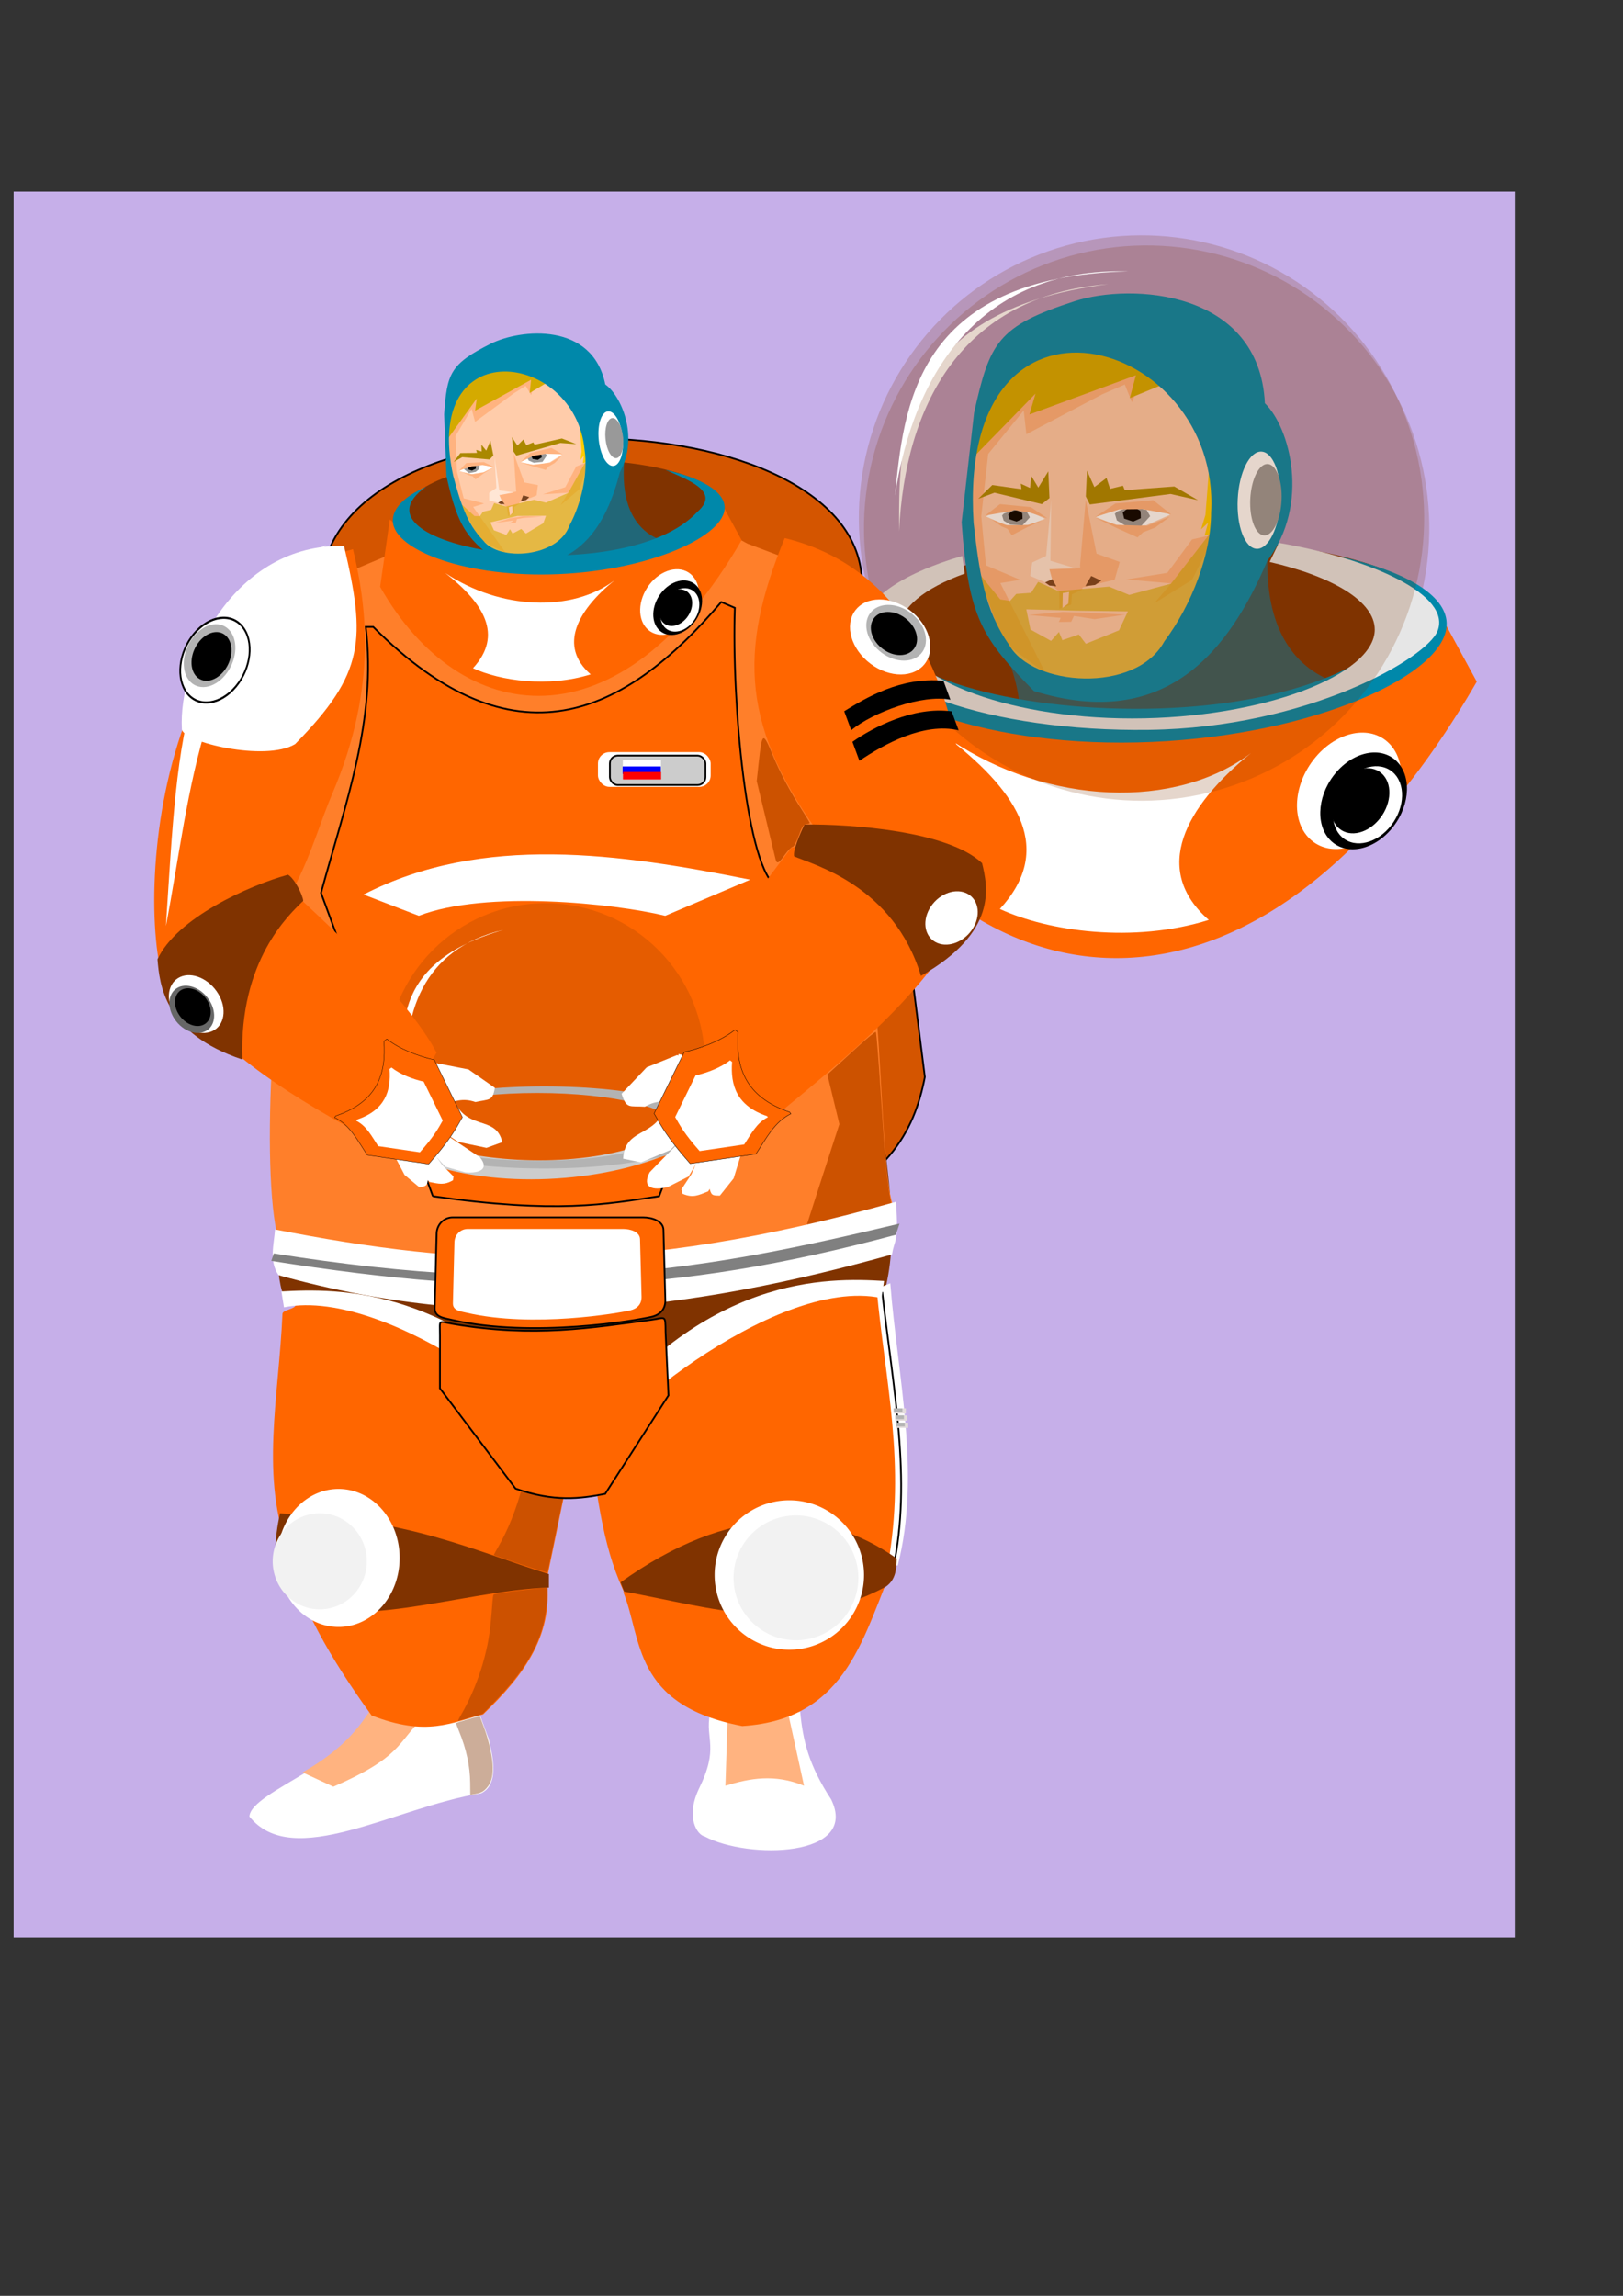 <?xml version="1.0" encoding="UTF-8" standalone="no"?>
<!-- Created with Inkscape (http://www.inkscape.org/) -->

<svg
   xmlns:dc="http://purl.org/dc/elements/1.1/"
   xmlns:cc="http://creativecommons.org/ns#"
   xmlns:rdf="http://www.w3.org/1999/02/22-rdf-syntax-ns#"
   xmlns:svg="http://www.w3.org/2000/svg"
   xmlns="http://www.w3.org/2000/svg"
   xmlns:xlink="http://www.w3.org/1999/xlink"
   xmlns:sodipodi="http://sodipodi.sourceforge.net/DTD/sodipodi-0.dtd"
   xmlns:inkscape="http://www.inkscape.org/namespaces/inkscape"
   width="210mm"
   height="297mm"
   id="svg6940"
   version="1.1"
   inkscape:version="0.48.3.1 r9886"
   sodipodi:docname="New document 50">
  <rect width="100%" height="100%" fill="#333333" stroke="none"/>
  <defs
     id="defs3">
    <linearGradient
       inkscape:collect="always"
       xlink:href="#linearGradient4408-7"
       id="linearGradient22761"
       gradientUnits="userSpaceOnUse"
       gradientTransform="matrix(0.451,0,0,0.451,-1215.122,4166.525)"
       x1="6.061"
       y1="559.408"
       x2="70.711"
       y2="559.408" />
    <linearGradient
       inkscape:collect="always"
       id="linearGradient4408-7">
      <stop
         style="stop-color:#aaccff;stop-opacity:1;"
         offset="0"
         id="stop4410-4" />
      <stop
         style="stop-color:#aaccff;stop-opacity:0;"
         offset="1"
         id="stop4412-0" />
    </linearGradient>
  </defs>
  <sodipodi:namedview
     inkscape:document-units="mm"
     id="base"
     pagecolor="#ffffff"
     bordercolor="#666666"
     borderopacity="1.0"
     inkscape:pageopacity="0.0"
     inkscape:pageshadow="2"
     inkscape:zoom="0.35"
     inkscape:cx="350"
     inkscape:cy="520"
     inkscape:current-layer="layer1"
     showgrid="false"
     inkscape:window-width="1366"
     inkscape:window-height="746"
     inkscape:window-x="-8"
     inkscape:window-y="-8"
     inkscape:window-maximized="1" />
  <g
     inkscape:label="Layer 1"
     inkscape:groupmode="layer"
     id="layer1">
    <rect
       style="fill:#c6afe9;fill-opacity:1;fill-rule:nonzero;stroke:none"
       id="rect4401-4"
       width="734.099"
       height="853.646"
       x="6.665"
       y="93.642"
       inkscape:export-xdpi="112.68453"
       inkscape:export-ydpi="112.68453"
       inkscape:export-filename="C:\Users\iie\Desktop\Cosmonaut.png" />
    <g
       transform="matrix(0.851,0,0,0.851,-1563.2,83.845)"
       id="g4423-8"
       inkscape:export-filename="C:\Users\iie\Desktop\Cosmonaut.png"
       inkscape:export-xdpi="112.68453"
       inkscape:export-ydpi="112.68453">
      <path
         inkscape:export-ydpi="50.865402"
         inkscape:export-xdpi="50.865402"
         sodipodi:nodetypes="ccccc"
         inkscape:connector-curvature="0"
         id="path4364-7-6-7-3-1"
         d="m 2340.153,266.979 c 9.679,-70.79 295.974,-74.143 326.652,-13.039 l 6.973,45.127 c -110.57,109.149 -244.21,99.758 -330.359,38.275 z"
         style="fill:#803300;fill-rule:evenodd;stroke:none" />
      <path
         inkscape:export-ydpi="50.865402"
         inkscape:export-xdpi="50.865402"
         sodipodi:nodetypes="ccccc"
         inkscape:connector-curvature="0"
         id="path4206-6-3-7-8-2"
         d="m 2412.695,271.52 c 12.358,27.413 22.613,69.982 -27.192,72.531 90.795,64.501 176.274,8.822 254.218,-48.8 -34.194,7.128 -84.135,-9.037 -72.872,-92.231 -51.724,54.324 -84.822,77.568 -154.154,68.5 z"
         style="fill:#216778;fill-opacity:1;fill-rule:evenodd;stroke:none" />
      <g
         id="g3306-7-7-3-5"
         transform="matrix(1.755,0.267,-0.267,1.755,120.605,-215.849)">
        <circle
           d="m 434.996,181.248 c 0,50.535 -40.967,91.501 -91.501,91.501 -50.535,0 -91.501,-40.967 -91.501,-91.501 0,-50.535 40.967,-91.501 91.501,-91.501 50.535,0 91.501,40.967 91.501,91.501 z"
           sodipodi:ry="91.501457"
           sodipodi:rx="91.501457"
           sodipodi:cy="181.2484"
           sodipodi:cx="343.49432"
           transform="translate(1014.934,-148.162)"
           style="opacity:0.2;fill:#803300;fill-opacity:1;fill-rule:nonzero;stroke:none"
           id="path4366-1-88-3-7-7"
           cx="343.494"
           cy="181.248"
           r="91.501"
           inkscape:export-xdpi="50.865402"
           inkscape:export-ydpi="50.865402" />
        <path
           style="fill:#ffffff;fill-opacity:1;fill-rule:evenodd;stroke:none"
           d="m 1334.234,-43.122 c -66.812,19.116 -59.183,61.337 -54.861,89.303 -4.226,-40.276 8.242,-78.491 54.861,-89.303 z"
           id="path4424-3-2-3-1-4"
           inkscape:connector-curvature="0"
           sodipodi:nodetypes="ccc"
           inkscape:export-xdpi="50.865402"
           inkscape:export-ydpi="50.865402" />
      </g>
      <path
         sodipodi:nodetypes="cccccccccc"
         inkscape:connector-curvature="0"
         id="path3297-9-5-0-4"
         d="m 2392.369,196.102 8.718,56.917 c 10.668,16.104 21.361,31.903 32.91,37.256 l 62.748,4.309 50.315,-48.251 20.002,-91.201 -43.035,-66.409 -101.063,12.047 -23.122,59.23 z"
         style="fill:#ffccaa;stroke:none" />
      <path
         sodipodi:nodetypes="cccccccccccccccccc"
         inkscape:connector-curvature="0"
         id="path3492-1-9-7-4"
         d="m 2470.254,128.043 -43.547,22.924 -1.517,-13.64 -20.415,24.943 -3.984,35.804 2.712,28.229 19.722,8.31 -11.482,1.862 26.005,51.819 -26.925,-19.833 -19.341,-47.292 6.013,-61.156 23.045,-43.634 51.995,-0.69 c 0,0 22.22,-5.595 22.526,-3.374 0.306,2.221 -7.71,20.251 -7.71,20.251 l -4.071,-10.165 z"
         style="fill:#ffb380;fill-opacity:1;stroke:none" />
      <path
         sodipodi:nodetypes="ccccccccc"
         inkscape:connector-curvature="0"
         id="path3479-3-9-3-4"
         d="m 2439.23,228.122 3.087,10.328 3.292,3.03 0.062,9.772 6.84,-2.469 0.375,-5.83 6.011,-2.795 1.073,-12.709 z"
         style="fill:#ffb380;fill-opacity:1;stroke:none" />
      <path
         sodipodi:nodetypes="cccccccc"
         inkscape:connector-curvature="0"
         id="path3494-5-8-4-4"
         d="m 2521.921,211.395 -14.225,19.216 -23.776,3.795 25.992,2.26 -9.696,11.384 21.587,-13.342 13.582,-26.384 z"
         style="fill:#ffb380;fill-opacity:1;stroke:none" />
      <path
         sodipodi:nodetypes="ccccccccccccccccccccccccccccc"
         inkscape:connector-curvature="0"
         id="path3483-9-1-9-2"
         d="m 2537.523,201.179 -27.686,35.626 -24.043,6.473 -11.56,-4.758 -29.13,2.521 -11.632,-5.234 -4.042,6.274 -8.532,0.65 -3.598,3.981 -5.6,-0.869 -13.415,-16.457 12.205,33.238 12.211,20.921 15.504,12.386 38.933,-3.625 28.933,-5.68 35.367,-38.603 z m -82.586,51.14 30.124,0.431 -5.114,10.887 -19.068,7.727 -4.023,-5.346 -9.448,3.281 -1.974,-4.726 -4.52,5.137 -11.84,-6.55 -2.398,-11.592 z"
         style="opacity:0.6;fill:#d4aa00;stroke:none" />
      <path
         inkscape:connector-curvature="0"
         id="path3481-8-8-6-9"
         d="m 2447.622,242.236 -0.154,8.52 3.319,-2.473 0.482,-6.699 z"
         style="fill:#ffccaa;fill-opacity:1;stroke:none" />
      <path
         sodipodi:nodetypes="ccccccccccccccccccccccccccc"
         inkscape:connector-curvature="0"
         id="path3299-0-2-5-3"
         d="m 2421.82,101.334 -20.311,29.634 -5.602,17.028 5.746,-7.96 -5.766,24.508 36.072,-36.91 -3.484,11.966 61.171,-22.519 -3.49,13.107 27.447,-11.275 11.278,26.876 4.04,-9.11 6.036,47.964 5.176,-7.963 -2.426,28.52 13.242,-23.33 12.476,15.47 7.532,-22.788 -3.269,-30.831 -22.942,-33.661 -16.587,-24.702 3.304,-0.595 -17.076,-8.645 1.113,5.712 -90.763,6.392 9.675,5.184 z"
         style="fill:#d4aa00;stroke:none" />
      <path
         inkscape:connector-curvature="0"
         id="path3457-7-6-1-0"
         d="m 2532.009,166.612 -2.396,30.699 -2.507,8.282 4.054,-3.791 -2.054,7.387 7.407,-1.756 2.586,-23.973 z"
         style="fill:#ffcc00;fill-opacity:1;stroke:none" />
      <path
         sodipodi:nodetypes="scccccsccccc"
         inkscape:connector-curvature="0"
         id="path3303-3-6-0-7"
         d="m 2454.609,74.468 c -44.66,14.416 -48.855,23.782 -57.934,64.058 l -7.164,62.991 c 3.816,55.638 12.196,67.026 41.512,97.005 76.616,23.663 112.539,-24.148 134.084,-74.724 24.991,-32.892 12.893,-76.972 -1.339,-90.638 -3.185,-65.142 -76.806,-69.134 -109.16,-58.691 z M 2532.861,195.891 c 0,24.083 -11.046,52.97 -26.892,74.14 -16.323,30.214 -76.221,25.863 -89.236,1.849 -14.232,-20 -17.306,-43.15 -20.333,-69.979 -9.661,-150.593 142.21,-106.991 136.462,-6.01 z"
         style="fill:#0088aa;stroke:none" />
      <ellipse
         inkscape:export-ydpi="50.865402"
         inkscape:export-xdpi="50.865402"
         transform="matrix(1.773,0.089,-0.089,1.773,1887.475,-124.087)"
         ry="15.754"
         rx="6.906"
         cy="157.064"
         cx="387.427"
         id="path4403-3-1-0-9-7"
         style="fill:#ffffff;fill-opacity:1;fill-rule:nonzero;stroke:none"
         sodipodi:cx="387.42737"
         sodipodi:cy="157.06406"
         sodipodi:rx="6.9057703"
         sodipodi:ry="15.753788"
         d="m 394.333,157.064 c 0,8.701 -3.092,15.754 -6.906,15.754 -3.814,0 -6.906,-7.053 -6.906,-15.754 0,-8.701 3.092,-15.754 6.906,-15.754 3.814,0 6.906,7.053 6.906,15.754 z" />
      <path
         sodipodi:nodetypes="cccccccccccc"
         inkscape:connector-curvature="0"
         id="path3409-9-3-9-8"
         d="m 2399.048,188.079 9.313,-3.513 27.232,6.544 4.389,-3.469 -0.683,-15.34 -5.73,9.332 -4.015,-6.662 -0.731,6.849 -5.332,-2.43 0.372,3.117 -16.743,-2.357 z"
         style="fill:#aa8800;stroke:none" />
      <path
         sodipodi:nodetypes="cccccccccccc"
         inkscape:connector-curvature="0"
         id="path3409-0-7-8-6-7"
         d="m 2525.35,188.843 -15.785,-3.554 -46.384,6.023 -2.318,-4.615 0.687,-14.773 4.242,9.426 6.978,-5.259 2.044,6.244 7.431,-1.768 0.994,2.505 28.495,-2.076 z"
         style="fill:#aa8800;stroke:none" />
      <path
         sodipodi:nodetypes="ccccccccc"
         inkscape:connector-curvature="0"
         id="path3429-3-0-8-3"
         d="m 2441.007,188.858 -2.96,32.066 -7.967,3.723 -1.17,7.704 13.661,5.843 -2.632,-9.637 15.017,-0.557 -14.439,-4.336 z"
         style="fill:#ffe6d5;fill-opacity:1;stroke:none" />
      <path
         sodipodi:nodetypes="cccccccc"
         inkscape:connector-curvature="0"
         id="path3431-7-1-3-0"
         d="m 2458.522,239.101 -0.962,-12.775 1.646,-19.016 1.616,-18.67 6.211,30.941 13.348,4.758 -2.919,10.21 z"
         style="fill:#ffb380;stroke:none" />
      <path
         sodipodi:nodetypes="cccccccccc"
         inkscape:connector-curvature="0"
         id="path3435-2-2-4-3"
         d="m 2427.964,254.818 19.712,-1.739 13.176,0.422 22.715,1.124 -17.724,2.584 -11.817,-1.84 -1.538,3.36 -7.111,0.115 1.051,-2.362 z"
         style="fill:#ffb380;fill-opacity:1;stroke:none" />
      <path
         inkscape:connector-curvature="0"
         id="path3459-6-5-8-8"
         d="m 2460.588,238.212 3.392,-5.811 5.815,2.719 -3.599,2.448 z"
         style="fill:#784421;stroke:none" />
      <path
         inkscape:connector-curvature="0"
         id="path3459-1-0-0-4-2"
         d="m 2443.942,238.384 -2.358,-4.134 -4.132,1.882 2.528,1.757 z"
         style="fill:#784421;stroke:none" />
      <path
         inkscape:connector-curvature="0"
         id="path3496-1-9-9-5"
         d="m 2466.615,198.525 11.146,-5.189 21.41,-1.781 10.043,5.715 -13.668,6.016 -15.529,0.552 z"
         style="fill:#ffffff;stroke:none" />
      <path
         sodipodi:nodetypes="cccccccccc"
         inkscape:connector-curvature="0"
         id="path3498-6-4-9-2"
         d="m 2477.485,196.388 1.238,4.098 4.811,2.962 8.915,0.464 5.38,-5.848 -1.975,-3.577 -9.545,-1.857 -7.455,2.716 -1.371,1.462 z"
         style="fill:#999999;stroke:none" />
      <path
         sodipodi:nodetypes="cccccscc"
         inkscape:connector-curvature="0"
         id="path3500-5-7-2-0"
         d="m 2482.103,195.992 0.822,3.466 5.132,1.704 4.416,-1.971 c 0,0 0.021,-4.196 -0.395,-4.303 -0.206,-0.053 -2.809,-2.107 -5.215,-1.822 -2.477,0.293 -4.757,2.926 -4.757,2.926 z"
         style="fill:#000000;stroke:none" />
      <path
         inkscape:connector-curvature="0"
         id="path3496-3-7-8-5-3"
         d="m 2437.356,199.536 -8.816,-4.213 -17,-1.586 -8.026,4.462 10.814,4.89 12.337,0.562 z"
         style="fill:#ffffff;stroke:none" />
      <path
         sodipodi:nodetypes="ccccccc"
         inkscape:connector-curvature="0"
         id="path3526-1-1-3-7"
         d="m 2466.167,198.562 13.921,-4.414 13.451,-0.157 16.349,2.996 -10.271,-8.122 -21.754,1.908 z"
         style="fill:#ffb380;fill-opacity:1;stroke:none" />
      <path
         sodipodi:nodetypes="ccccccc"
         inkscape:connector-curvature="0"
         id="path3526-3-2-2-3-2"
         d="m 2438.824,199.322 -11.353,-3.725 -11.003,-0.239 -13.401,2.317 8.47,-6.56 17.782,1.74 z"
         style="fill:#ffb380;fill-opacity:1;stroke:none" />
      <path
         sodipodi:nodetypes="ccccccccc"
         inkscape:connector-curvature="0"
         id="path3548-0-0-7-9"
         d="m 2466.582,199.011 11.86,5.766 12.148,5.474 3.171,-2.943 7.033,-2.736 8.433,-6.298 -13.024,5.324 -17.751,-0.565 z"
         style="fill:#ffb380;fill-opacity:1;stroke:none" />
      <path
         sodipodi:nodetypes="ccccccccc"
         inkscape:connector-curvature="0"
         id="path3548-4-0-1-4-7"
         d="m 2435.677,200.64 -8.087,3.534 -9.277,4.819 -2.432,-3.628 -3.46,-1.466 -5.682,-4 8.805,3.42 12.051,-0.237 z"
         style="fill:#ffb380;fill-opacity:1;stroke:none" />
      <ellipse
         inkscape:export-ydpi="50.865402"
         inkscape:export-xdpi="50.865402"
         transform="matrix(1.302,0.065,-0.065,1.302,2070.144,-41.102)"
         ry="15.754"
         rx="6.906"
         cy="157.064"
         cx="387.427"
         id="path4403-3-6-1-6-3-5"
         style="fill:#999999;fill-opacity:1;fill-rule:nonzero;stroke:none"
         sodipodi:cx="387.42737"
         sodipodi:cy="157.06406"
         sodipodi:rx="6.9057703"
         sodipodi:ry="15.753788"
         d="m 394.333,157.064 c 0,8.701 -3.092,15.754 -6.906,15.754 -3.814,0 -6.906,-7.053 -6.906,-15.754 0,-8.701 3.092,-15.754 6.906,-15.754 3.814,0 6.906,7.053 6.906,15.754 z" />
      <path
         inkscape:export-ydpi="50.865402"
         inkscape:export-xdpi="50.865402"
         sodipodi:nodetypes="ccccc"
         inkscape:connector-curvature="0"
         id="path4362-7-4-4-8-3"
         d="m 2661.912,249.714 23.618,43.41 c -124.968,215.942 -287.371,191.382 -368.786,47.585 l 9.869,-68.7 c 113.668,104.166 310.96,20.649 335.298,-22.295 z"
         style="fill:#ff6600;fill-opacity:1;fill-rule:evenodd;stroke:none" />
      <path
         sodipodi:nodetypes="cccsssc"
         inkscape:connector-curvature="0"
         id="path3310-6-0-0-4"
         d="m 2607.851,221.409 c 21.641,9.951 56.697,21.504 32.831,42.534 -75.731,82.344 -367.187,37.514 -276.986,-25.291 -22.954,10.17 -34.533,22.619 -33.984,35.289 1.279,29.504 75.711,57.869 169.19,53.817 93.479,-4.052 170.6,-38.986 169.321,-68.49 -0.7,-16.149 -24.064,-29.619 -60.372,-37.859 z"
         style="fill:#0088aa;fill-opacity:1;fill-rule:nonzero;stroke:none" />
      <ellipse
         inkscape:export-ydpi="50.865402"
         inkscape:export-xdpi="50.865402"
         inkscape:transform-center-y="-7.9116936"
         inkscape:transform-center-x="1.711485"
         transform="matrix(-1.081,1.408,-1.346,-1.157,1903.474,-90.437)"
         ry="15.304"
         rx="20.144"
         cy="-470.553"
         cx="-69.705"
         id="path4420-5-4-6-9-6-3"
         style="fill:#ffffff;fill-opacity:1;fill-rule:nonzero;stroke:none"
         sodipodi:cx="-69.704773"
         sodipodi:cy="-470.55252"
         sodipodi:rx="20.144033"
         sodipodi:ry="15.303538"
         d="m -49.561,-470.553 c 0,8.452 -9.019,15.304 -20.144,15.304 -11.125,0 -20.144,-6.852 -20.144,-15.304 0,-8.452 9.019,-15.304 20.144,-15.304 11.125,0 20.144,6.852 20.144,15.304 z" />
      <ellipse
         inkscape:export-ydpi="50.865402"
         inkscape:export-xdpi="50.865402"
         inkscape:transform-center-y="-6.5769585"
         inkscape:transform-center-x="1.422723"
         transform="matrix(-1.081,1.408,-1.346,-1.157,1903.474,-90.437)"
         ry="12.722"
         rx="16.746"
         cy="-476.263"
         cx="-70.294"
         id="path4420-5-6-2-5-8-8-2"
         style="fill:#000000;fill-opacity:1;fill-rule:nonzero;stroke:none"
         sodipodi:cx="-70.294434"
         sodipodi:cy="-476.26309"
         sodipodi:rx="16.745567"
         sodipodi:ry="12.721704"
         d="m -53.549,-476.263 c 0,7.026 -7.497,12.722 -16.746,12.722 -9.248,0 -16.746,-5.696 -16.746,-12.722 0,-7.026 7.497,-12.722 16.746,-12.722 9.248,0 16.746,5.696 16.746,12.722 z" />
      <ellipse
         inkscape:export-ydpi="50.865402"
         inkscape:export-xdpi="50.865402"
         inkscape:transform-center-y="-5.242161"
         inkscape:transform-center-x="1.1340043"
         transform="matrix(-1.081,1.408,-1.346,-1.157,1903.474,-90.437)"
         ry="10.14"
         rx="13.347"
         cy="-478.041"
         cx="-70.159"
         id="path4420-5-6-6-7-4-4-1-1"
         style="fill:#ffffff;fill-opacity:1;fill-rule:nonzero;stroke:none"
         sodipodi:cx="-70.159332"
         sodipodi:cy="-478.04105"
         sodipodi:rx="13.347103"
         sodipodi:ry="10.139872"
         d="m -56.812,-478.041 c 0,5.6 -5.976,10.14 -13.347,10.14 -7.371,0 -13.347,-4.54 -13.347,-10.14 0,-5.6 5.976,-10.14 13.347,-10.14 7.371,0 13.347,4.54 13.347,10.14 z" />
      <ellipse
         inkscape:export-ydpi="50.865402"
         inkscape:export-xdpi="50.865402"
         inkscape:transform-center-y="-4.4265088"
         inkscape:transform-center-x="0.95753687"
         transform="matrix(-1.081,1.408,-1.346,-1.157,1903.474,-90.437)"
         ry="8.562"
         rx="11.27"
         cy="-475.364"
         cx="-69.594"
         id="path4420-5-6-6-5-7-2-1-9-1"
         style="fill:#000000;fill-opacity:1;fill-rule:nonzero;stroke:none"
         sodipodi:cx="-69.594116"
         sodipodi:cy="-475.36447"
         sodipodi:rx="11.270264"
         sodipodi:ry="8.5620842"
         d="m -58.324,-475.364 c 0,4.729 -5.046,8.562 -11.27,8.562 -6.224,0 -11.27,-3.833 -11.27,-8.562 0,-4.729 5.046,-8.562 11.27,-8.562 6.224,0 11.27,3.833 11.27,8.562 z" />
      <path
         sodipodi:nodetypes="ccccc"
         inkscape:connector-curvature="0"
         id="path3331-0-4-8-3"
         d="m 2383.271,326.664 c 39.179,30.756 59.444,63.106 28.207,97.064 27.863,12.875 76.751,19.869 120.044,6.293 -33.068,-28.957 -13.663,-65.051 24.308,-95.891 -43.148,32.67 -116.534,30.114 -172.559,-7.466 z"
         style="fill:#ffffff;fill-opacity:1;stroke:none" />
      <path
         sodipodi:nodetypes="ccsssccsssc"
         inkscape:connector-curvature="0"
         id="path3880-1-3-9-2"
         d="m 2571.813,213.378 -5.312,10.969 c 36.448,8.414 60.406,22.705 60.406,38.875 0,25.821 -63.971,51.036 -139.388,51.036 -75.417,0 -133.705,-25.215 -133.705,-51.036 0,-12.46 14.261,-23.792 37.469,-32.188 l -1.438,-10.125 c -35.579,10.41 -58.156,25.881 -58.156,43.156 0,31.32 74.124,57.994 165.594,56.75 90.983,-1.237 159.426,-41.084 165.687,-56.75 8.218,-20.56 -37.101,-41.34 -91.156,-50.688 z"
         style="fill:#e6e6e6;fill-opacity:1;fill-rule:nonzero;stroke:none" />
      <path
         sodipodi:nodetypes="cccccccccc"
         inkscape:connector-curvature="0"
         id="path3498-6-4-9-7-5"
         d="m 2412.68,197.37 0.977,3.233 3.796,2.337 7.034,0.366 4.244,-4.614 -1.558,-2.822 -7.531,-1.465 -5.882,2.143 -1.082,1.153 z"
         style="fill:#999999;stroke:none" />
      <path
         sodipodi:nodetypes="cccccscc"
         inkscape:connector-curvature="0"
         id="path3500-5-7-2-2-3"
         d="m 2416.323,197.058 0.648,2.735 4.049,1.345 3.484,-1.555 c 0,0 0.017,-3.311 -0.312,-3.395 -0.163,-0.042 -2.216,-1.662 -4.114,-1.438 -1.954,0.231 -3.753,2.309 -3.753,2.309 z"
         style="fill:#000000;stroke:none" />
      <g
         id="g3306-7-4-6-8-5"
         transform="matrix(1.718,0.447,-0.447,1.718,173.881,-464.949)">
        <circle
           d="m 434.996,181.248 c 0,50.535 -40.967,91.501 -91.501,91.501 -50.535,0 -91.501,-40.967 -91.501,-91.501 0,-50.535 40.967,-91.501 91.501,-91.501 50.535,0 91.501,40.967 91.501,91.501 z"
           sodipodi:ry="91.501457"
           sodipodi:rx="91.501457"
           sodipodi:cy="181.2484"
           sodipodi:cx="343.49432"
           transform="translate(1014.934,-148.162)"
           style="opacity:0.2;fill:#803300;fill-opacity:1;fill-rule:nonzero;stroke:none"
           id="path4366-1-88-6-1-8-1"
           cx="343.494"
           cy="181.248"
           r="91.501"
           inkscape:export-xdpi="50.865402"
           inkscape:export-ydpi="50.865402" />
        <path
           style="fill:#ffffff;fill-opacity:1;fill-rule:evenodd;stroke:none"
           d="m 1334.234,-43.122 c -66.812,19.116 -59.183,61.337 -54.861,89.303 -4.226,-40.276 8.242,-78.491 54.861,-89.303 z"
           id="path4424-3-2-0-8-0-2"
           inkscape:connector-curvature="0"
           sodipodi:nodetypes="ccc"
           inkscape:export-xdpi="50.865402"
           inkscape:export-ydpi="50.865402" />
      </g>
    </g>
    <path
       style="fill:#d45500;fill-rule:evenodd;stroke:#000000;stroke-width:0.851"
       d="M 158.292,302.197 C 135.648,189.693 409.381,188.688 421.117,279.343 l 31.165,247.243 c -5.174,26.797 -18.448,52.076 -67.524,70.641 l -234.777,-40.515 z"
       id="path4774-0"
       inkscape:connector-curvature="0"
       sodipodi:nodetypes="cccccc"
       inkscape:export-xdpi="112.68453"
       inkscape:export-ydpi="112.68453"
       inkscape:export-filename="C:\Users\iie\Desktop\Cosmonaut.png" />
    <path
       style="fill:#803300;fill-rule:evenodd;stroke:none"
       d="m 136.011,592.032 c -2.013,9.613 -0.015,47.23 4.864,41.401 44.797,19.251 84.572,26.853 130.704,75.468 5.526,-3.989 12.93,3.058 16.784,-2.126 33.894,-45.582 97.134,-44.59 138.637,-60.639 13.258,-25.814 8.847,-58.459 6.195,-81.622 -66.77,62.054 -263.217,57.565 -297.184,27.518 z"
       id="path4149-9"
       inkscape:connector-curvature="0"
       sodipodi:nodetypes="cccsccc"
       inkscape:export-xdpi="112.68453"
       inkscape:export-ydpi="112.68453"
       inkscape:export-filename="C:\Users\iie\Desktop\Cosmonaut.png" />
    <path
       style="fill:#ff7f2a;fill-rule:evenodd;stroke:none"
       d="m 158.866,284.537 39.476,-16.621 c 71.769,-58.013 136.16,-18.752 167.252,-2.078 l 54.324,20.546 c 24.413,73.474 4.134,100.364 -0.127,152.983 12.848,38.44 9.796,135.447 17.483,151.316 -49.083,30.538 -153.307,59.429 -300.4,17.666 -9.425,-26.781 -4.941,-135.677 10.709,-194.983 -12.416,-23.94 2.963,-86.746 11.283,-128.83 z"
       id="path4147-4"
       inkscape:connector-curvature="0"
       sodipodi:nodetypes="ccccccccc"
       inkscape:export-xdpi="112.68453"
       inkscape:export-ydpi="112.68453"
       inkscape:export-filename="C:\Users\iie\Desktop\Cosmonaut.png" />
    <path
       style="fill:#ffffff;fill-rule:evenodd;stroke:none"
       d="m 121.987,888.204 c 0.347,-12.505 54.71,-28.129 63.369,-55.578 12.78,4.392 26.602,6.701 46.228,-2.597 l 7.392,20.227 c 1.805,7.543 5.54,22.103 -3.67,26.528 -42.703,7.029 -92.05,37.857 -113.32,11.42 z"
       id="path4159-8"
       inkscape:connector-curvature="0"
       sodipodi:nodetypes="cccccc"
       inkscape:export-xdpi="112.68453"
       inkscape:export-ydpi="112.68453"
       inkscape:export-filename="C:\Users\iie\Desktop\Cosmonaut.png" />
    <path
       style="fill:#ffb380;fill-opacity:1;fill-rule:evenodd;stroke:none"
       d="m 147.962,866.613 15.059,6.978 c 33.325,-14.508 31.101,-21.298 43.34,-33.056 -5.964,-8.956 -14.658,-6.989 -22.404,-8.815 -7.121,11.306 -14.508,22.629 -35.994,34.892 z"
       id="path4521-8"
       inkscape:connector-curvature="0"
       sodipodi:nodetypes="ccccc"
       inkscape:export-xdpi="112.68453"
       inkscape:export-ydpi="112.68453"
       inkscape:export-filename="C:\Users\iie\Desktop\Cosmonaut.png" />
    <path
       style="fill:#ff6600;fill-opacity:1;fill-rule:evenodd;stroke:none"
       d="m 141.206,761.363 c 5.337,22.828 19.958,49.031 40.515,77.393 26.983,10.587 39.401,3.371 54.539,-0.519 19.6,-18.857 35.674,-39.28 30.646,-69.083 -46.573,-25.029 -85.818,-14.884 -125.699,-7.791 z"
       id="path4153-2"
       inkscape:connector-curvature="0"
       sodipodi:nodetypes="ccccc"
       inkscape:export-xdpi="112.68453"
       inkscape:export-ydpi="112.68453"
       inkscape:export-filename="C:\Users\iie\Desktop\Cosmonaut.png" />
    <path
       style="fill:#ff6600;fill-rule:evenodd;stroke:none"
       d="m 139.932,632.376 c 0,2.21 4.685,3.5 4.632,5.693 -0.047,1.953 -6.345,2.38 -6.428,4.321 -1.783,41.251 -11.127,79.693 3.267,116.734 44.087,-12.59 85.629,-4.578 125.863,13.652 l 13.171,-63.807 c -1.803,-10.804 -9.995,-21.953 -16.971,-27.68 -42.872,-35.195 -80.697,-48.297 -123.535,-48.914 z"
       id="path4151-4"
       inkscape:connector-curvature="0"
       sodipodi:nodetypes="csscccsc"
       inkscape:export-xdpi="112.68453"
       inkscape:export-ydpi="112.68453"
       inkscape:export-filename="C:\Users\iie\Desktop\Cosmonaut.png" />
    <path
       style="fill:#ff6600;fill-opacity:1;fill-rule:evenodd;stroke:none"
       d="m 287.884,703.563 c 4.93,31.798 7.092,54.778 19.056,78.503 41.736,-18.846 78.443,-32.529 129.877,-16.465 12.563,-26.45 2.09,-86.281 -3.156,-134.273 -56.44,-17.586 -127.983,39.672 -145.778,72.234 z"
       id="path4155-5"
       inkscape:connector-curvature="0"
       sodipodi:nodetypes="ccccc"
       inkscape:export-xdpi="112.68453"
       inkscape:export-ydpi="112.68453"
       inkscape:export-filename="C:\Users\iie\Desktop\Cosmonaut.png" />
    <path
       style="fill:#ffffff;fill-opacity:1;fill-rule:evenodd;stroke:none"
       d="m 347.156,837.921 c -2.393,12.872 4.694,16.262 -5.453,36.888 -6.472,13.804 -0.766,22.386 2.904,23.116 21.106,11.302 75.782,10.367 61.846,-18.126 -10.883,-16.632 -13.804,-28.607 -15.147,-42.916 -11.666,2.177 -16.489,8.459 -44.151,1.039 z"
       id="path4161-5"
       inkscape:connector-curvature="0"
       sodipodi:nodetypes="cccccc"
       inkscape:export-xdpi="112.68453"
       inkscape:export-ydpi="112.68453"
       inkscape:export-filename="C:\Users\iie\Desktop\Cosmonaut.png" />
    <path
       style="fill:#ffb380;fill-rule:evenodd;stroke:none"
       d="m 355.797,840.404 -1.039,32.723 c 11.784,-3.599 23.919,-5.969 38.437,0 l -8.311,-37.917 c -12.348,-3.573 -22.278,-2.31 -29.087,5.194 z"
       id="path4519-1"
       inkscape:connector-curvature="0"
       sodipodi:nodetypes="ccccc"
       inkscape:export-xdpi="112.68453"
       inkscape:export-ydpi="112.68453"
       inkscape:export-filename="C:\Users\iie\Desktop\Cosmonaut.png" />
    <path
       style="fill:#ff6600;fill-opacity:1;fill-rule:evenodd;stroke:none"
       d="m 304.822,778.503 c 9.288,22.587 4.266,55.137 58.175,65.447 52.391,-3.3 59.217,-45.656 74.796,-80.51 -23.832,-15.264 -79.131,-26.299 -132.971,15.063 z"
       id="path4157-7"
       inkscape:connector-curvature="0"
       sodipodi:nodetypes="cccc"
       inkscape:export-xdpi="112.68453"
       inkscape:export-ydpi="112.68453"
       inkscape:export-filename="C:\Users\iie\Desktop\Cosmonaut.png" />
    <path
       style="fill:#cc5200;fill-opacity:1;fill-rule:nonzero;stroke:none"
       d="m 379.212,419.859 c -0.249,-1.064 -2.412,-10.047 -4.805,-19.964 l -4.352,-18.03 0.982,-9.048 c 1.62,-14.931 2.082,-15.192 6.772,-3.824 3.57,8.655 8.604,18.133 14.338,26.997 2.1,3.247 3.819,6.125 3.819,6.397 0,0.272 -0.739,0.494 -1.642,0.494 -1.242,0 -2.13,1.36 -3.646,5.587 -1.102,3.073 -2.467,5.587 -3.033,5.587 -0.566,0 -2.279,1.741 -3.807,3.868 -3.132,4.361 -3.975,4.713 -4.626,1.934 l 0,0 z"
       id="path4166"
       inkscape:connector-curvature="0"
       inkscape:export-filename="C:\Users\iie\Desktop\Cosmonaut.png"
       inkscape:export-xdpi="112.68453"
       inkscape:export-ydpi="112.68453" />
    <path
       style="fill:#ff6600;fill-opacity:1;stroke:#000000;stroke-width:0.851px;stroke-linecap:butt;stroke-linejoin:miter;stroke-opacity:1"
       d="M 211.697,584.895 156.992,436.584 c 12.041,-44.091 27.316,-84.79 21.882,-130.075 l 3.647,0 c 68.817,68.979 122.516,43.933 170.192,-12.157 l 6.656,2.861 c -1.58,45.7 5.716,128.525 20.697,136.332 l -57.744,151.35 c -26.085,3.924 -49.963,8.65 -110.625,0 z"
       id="path5094"
       inkscape:connector-curvature="0"
       sodipodi:nodetypes="ccccccccc"
       inkscape:export-filename="C:\Users\iie\Desktop\Cosmonaut.png"
       inkscape:export-xdpi="112.68453"
       inkscape:export-ydpi="112.68453" />
    <path
       style="fill:#ff6600;fill-opacity:1;fill-rule:evenodd;stroke:none"
       d="m 386.933,414.541 c -33.998,44.18 -57.308,80.442 -62.316,103.147 29.425,15.386 34.918,23.218 42.419,37.864 45.209,-36.609 79.239,-64.662 99.764,-98.51 -0.482,-15.377 -28.318,-54.717 -79.867,-42.502 z"
       id="path4165-1"
       inkscape:connector-curvature="0"
       sodipodi:nodetypes="ccccc"
       inkscape:export-xdpi="112.68453"
       inkscape:export-ydpi="112.68453"
       inkscape:export-filename="C:\Users\iie\Desktop\Cosmonaut.png" />
    <path
       style="fill:#ff6600;fill-opacity:1;fill-rule:evenodd;stroke:none"
       d="m 383.743,263.098 c -22.828,55.484 -21.409,93.032 19.524,148.298 27.304,4.075 43.083,19.253 55.198,53.198 20.098,-11.071 31.823,-175.636 -74.722,-201.496 z"
       id="path4163-1"
       inkscape:connector-curvature="0"
       sodipodi:nodetypes="cccc"
       inkscape:export-xdpi="112.68453"
       inkscape:export-ydpi="112.68453"
       inkscape:export-filename="C:\Users\iie\Desktop\Cosmonaut.png" />
    <path
       style="fill:#ffffff;fill-opacity:1;fill-rule:evenodd;stroke:none"
       d="m 177.806,437.388 c 58.199,-29.935 125.538,-19.991 189.068,-7.272 l -41.553,17.66 c -24.916,-6.039 -87.553,-12.711 -120.505,0 z"
       id="path4743-5"
       inkscape:connector-curvature="0"
       sodipodi:nodetypes="ccccc"
       inkscape:export-xdpi="112.68453"
       inkscape:export-ydpi="112.68453"
       inkscape:export-filename="C:\Users\iie\Desktop\Cosmonaut.png" />
    <g
       transform="matrix(0.851,0,0,0.851,-889.18,491.322)"
       id="g3306-1"
       inkscape:export-filename="C:\Users\iie\Desktop\Cosmonaut.png"
       inkscape:export-xdpi="112.68453"
       inkscape:export-ydpi="112.68453">
      <path
         transform="translate(1014.934,-148.162)"
         style="opacity:0.2;fill:#803300;fill-opacity:1;fill-rule:nonzero;stroke:none"
         d="m 434.996,181.248 c 0,13.243 -2.813,25.829 -7.875,37.192 -42.806,37.066 -135.689,30.148 -164.058,6.47 -7.059,-12.976 -11.07,-27.851 -11.07,-43.663 0,-50.535 40.967,-91.501 91.501,-91.501 50.535,0 91.501,40.967 91.501,91.501 z"
         id="path4366-1-8"
         inkscape:connector-curvature="0"
         sodipodi:nodetypes="sccsss" />
      <path
         inkscape:export-ydpi="50.865402"
         inkscape:export-xdpi="50.865402"
         sodipodi:nodetypes="ccc"
         inkscape:connector-curvature="0"
         id="path4424-3-4"
         d="m 1334.234,-43.122 c -66.812,19.116 -59.183,61.337 -54.861,89.303 -4.226,-40.276 8.242,-78.491 54.861,-89.303 z"
         style="fill:#ffffff;fill-opacity:1;fill-rule:evenodd;stroke:none" />
    </g>
    <path
       style="fill:#ff6600;fill-opacity:1;fill-rule:evenodd;stroke:none"
       d="m 135.307,429.064 c 38.366,34.39 66.785,64.054 78.173,85.627 -14.213,24.883 -15.109,34.583 -14.935,51.855 C 155.37,543.378 122.694,525.432 96.991,497.358 91.867,481.537 96.534,432.739 135.307,429.064 z"
       id="path4165-8-5"
       inkscape:connector-curvature="0"
       sodipodi:nodetypes="ccccc"
       inkscape:export-xdpi="112.68453"
       inkscape:export-ydpi="112.68453"
       inkscape:export-filename="C:\Users\iie\Desktop\Cosmonaut.png" />
    <path
       style="fill:#ff6600;fill-opacity:1;fill-rule:evenodd;stroke:none"
       d="m 172.617,268.515 c 6.149,25.797 12.711,66.281 -10.157,119.673 -5.574,13.014 -9.708,27.926 -17.448,43.406 -27.914,5.045 -44.719,22.026 -58.795,59.515 -19.806,-11.72 -23.047,-191.984 86.4,-222.594 z"
       id="path4163-4-2"
       inkscape:connector-curvature="0"
       sodipodi:nodetypes="csccc"
       inkscape:export-xdpi="112.68453"
       inkscape:export-ydpi="112.68453"
       inkscape:export-filename="C:\Users\iie\Desktop\Cosmonaut.png" />
    <path
       style="fill:#803300;fill-rule:evenodd;stroke:none"
       d="m 197.12,251.574 c 4.64,-33.932 141.869,-35.539 156.574,-6.25 l 3.343,21.631 C 304.037,319.273 239.979,314.772 198.686,285.301 z"
       id="path4364-7"
       inkscape:connector-curvature="0"
       sodipodi:nodetypes="ccccc"
       inkscape:export-xdpi="112.68453"
       inkscape:export-ydpi="112.68453"
       inkscape:export-filename="C:\Users\iie\Desktop\Cosmonaut.png" />
    <path
       style="fill:#216778;fill-opacity:1;fill-rule:evenodd;stroke:none"
       d="m 231.891,253.751 c 5.924,13.14 10.839,33.545 -13.034,34.766 43.521,30.917 84.493,4.229 121.854,-23.391 -16.39,3.417 -40.328,-4.332 -34.93,-44.209 -24.793,26.039 -40.658,37.181 -73.891,32.834 z"
       id="path4206-6"
       inkscape:connector-curvature="0"
       sodipodi:nodetypes="ccccc"
       inkscape:export-xdpi="112.68453"
       inkscape:export-ydpi="112.68453"
       inkscape:export-filename="C:\Users\iie\Desktop\Cosmonaut.png" />
    <path
       style="fill:#ffccaa;stroke:none"
       d="m 219.313,230.141 8.229,26.345 c 6.215,6.864 12.42,13.581 18.278,15.286 l 30.046,-2.475 20.37,-26.488 2.913,-44.659 -25.175,-28.373 -47.025,12.985 -6.693,29.733 z"
       id="path3297"
       inkscape:connector-curvature="0"
       sodipodi:nodetypes="cccccccccc"
       inkscape:export-filename="C:\Users\iie\Desktop\Cosmonaut.png"
       inkscape:export-xdpi="112.68453"
       inkscape:export-ydpi="112.68453" />
    <path
       style="fill:#ffb380;fill-opacity:1;stroke:none"
       d="m 251.322,192.281 -18.986,13.999 -1.701,-6.355 -7.879,13.29 0.69,17.254 3.317,13.182 9.944,2.518 -5.307,1.709 16.054,22.684 -14.187,-7.46 -12.57,-21.019 -1.553,-29.414 7.779,-22.337 24.59,-4.07 c 0,0 10.127,-4.251 10.432,-3.221 0.305,1.03 -2.196,10.152 -2.196,10.152 l -2.661,-4.524 z"
       id="path3492"
       inkscape:connector-curvature="0"
       sodipodi:nodetypes="cccccccccccccccccc"
       inkscape:export-filename="C:\Users\iie\Desktop\Cosmonaut.png"
       inkscape:export-xdpi="112.68453"
       inkscape:export-ydpi="112.68453" />
    <path
       style="fill:#ffb380;fill-opacity:1;stroke:none"
       d="m 243.825,241.941 2.206,4.672 1.778,1.199 0.733,4.626 3.064,-1.662 -0.242,-2.79 2.647,-1.757 -0.407,-6.1 z"
       id="path3479"
       inkscape:connector-curvature="0"
       sodipodi:nodetypes="ccccccccc"
       inkscape:export-filename="C:\Users\iie\Desktop\Cosmonaut.png"
       inkscape:export-xdpi="112.68453"
       inkscape:export-ydpi="112.68453" />
    <path
       style="fill:#803300;fill-opacity:1;fill-rule:evenodd;stroke:none"
       d="m 136.944,739.9 c -6.028,27.841 1.869,31.315 6.978,39.667 23.206,20.424 83.006,-2.204 124.509,-3.306 l 0,-6.611 c -38.251,-11.909 -67.602,-26.996 -131.488,-29.75 z"
       id="path4208-2"
       inkscape:connector-curvature="0"
       sodipodi:nodetypes="ccccc"
       inkscape:export-xdpi="112.68453"
       inkscape:export-ydpi="112.68453"
       inkscape:export-filename="C:\Users\iie\Desktop\Cosmonaut.png" />
    <path
       style="fill:#803300;fill-opacity:1;fill-rule:evenodd;stroke:none"
       d="m 388.364,418.71 c 9.496,4.166 48.628,14.253 62.013,58.441 37.785,-21.533 32.656,-43.6 29.891,-55.123 -16.703,-15.828 -64.234,-19.129 -86.848,-18.885 -2.534,5.24 -5.741,12.859 -5.056,15.567 z"
       id="path4212-2"
       inkscape:connector-curvature="0"
       sodipodi:nodetypes="ccccc"
       inkscape:export-xdpi="112.68453"
       inkscape:export-ydpi="112.68453"
       inkscape:export-filename="C:\Users\iie\Desktop\Cosmonaut.png" />
    <path
       style="fill:#803300;fill-opacity:1;fill-rule:evenodd;stroke:none"
       d="m 148.284,440.469 c -6.784,6.576 -31.509,29.169 -29.741,77.583 -38.263,-12.767 -40.459,-36.565 -41.532,-49.013 9.419,-20.252 44.685,-36.083 63.847,-41.359 3.159,1.858 7.204,9.854 7.426,12.788 z"
       id="path4212-8-2"
       inkscape:connector-curvature="0"
       sodipodi:nodetypes="ccccc"
       inkscape:export-xdpi="112.68453"
       inkscape:export-ydpi="112.68453"
       inkscape:export-filename="C:\Users\iie\Desktop\Cosmonaut.png" />
    <path
       style="fill:#cccccc;fill-opacity:1;fill-rule:nonzero;stroke:none"
       d="m 320.371,525.461 c 10.373,4.77 27.177,10.308 15.737,20.388 -36.3,39.47 -176.003,17.982 -132.768,-12.123 -11.003,4.875 -16.553,10.842 -16.289,16.915 0.613,14.142 36.29,27.738 81.098,25.796 44.807,-1.942 81.773,-18.687 81.16,-32.829 -0.336,-7.741 -11.535,-14.197 -28.938,-18.147 z"
       id="path3310-9"
       inkscape:connector-curvature="0"
       sodipodi:nodetypes="cccsssc"
       inkscape:export-filename="C:\Users\iie\Desktop\Cosmonaut.png"
       inkscape:export-xdpi="112.68453"
       inkscape:export-ydpi="112.68453" />
    <path
       style="fill:#b3b3b3;fill-opacity:1;fill-rule:nonzero;stroke:none"
       d="m 266.154,531.185 c -45.151,0 -81.74,8.992 -81.74,20.07 0,11.078 36.589,20.07 81.74,20.07 45.151,0 81.77,-8.992 81.77,-20.07 0,-11.078 -36.62,-20.07 -81.77,-20.07 z m -3.423,3.215 c 37.224,0 67.402,7.427 67.402,16.56 0,9.133 -30.178,16.533 -67.402,16.533 -37.224,0 -67.402,-7.4 -67.402,-16.533 0,-9.133 30.178,-16.56 67.402,-16.56 z"
       id="path3880"
       inkscape:connector-curvature="0"
       inkscape:export-filename="C:\Users\iie\Desktop\Cosmonaut.png"
       inkscape:export-xdpi="112.68453"
       inkscape:export-ydpi="112.68453" />
    <g
       id="g4321-68"
       style="fill:#ffffff;fill-opacity:1;stroke:none"
       transform="matrix(0.818,0,0,0.843,358.772,-15.332)"
       inkscape:export-xdpi="112.68453"
       inkscape:export-ydpi="112.68453"
       inkscape:export-filename="C:\Users\iie\Desktop\Cosmonaut.png">
      <path
         inkscape:connector-curvature="0"
         id="path4269-5"
         d="m -33.763,630.089 -18.214,7.143 -15,15.357 c 2.943,9.011 4.6,6.898 13.929,7.5 7.865,-4.484 13.576,-2.856 22.143,-1.429 l 13.214,-6.071 -8.571,-17.857 z"
         style="fill:#ffffff;fill-opacity:1;fill-rule:evenodd;stroke:none"
         sodipodi:nodetypes="cccccccc" />
      <path
         inkscape:connector-curvature="0"
         id="path4271-7"
         d="m -38.571,652.005 c -3.766,28.162 -26.308,17.859 -27.5,38.214 l 10.714,2.143 17.5,-7.143 16.071,-15.714 -4.643,-11.071 z"
         style="fill:#ffffff;fill-opacity:1;fill-rule:evenodd;stroke:none"
         sodipodi:nodetypes="ccccccc" />
      <path
         inkscape:connector-curvature="0"
         id="path4273-6"
         d="m -30.179,673.434 7.857,2.143 7.143,5.714 -11.786,19.286 -12.311,6.054 c -9.226,2.374 -15.75,0.361 -10.903,-8.554 6.338,-6.396 12.833,-12.642 19.286,-18.929 z"
         style="fill:#ffffff;fill-opacity:1;fill-rule:evenodd;stroke:none"
         sodipodi:nodetypes="cccccccc" />
      <path
         inkscape:connector-curvature="0"
         id="path4275-1"
         d="m -16.607,679.862 -8.571,19.286 -6.071,8.929 0.714,2.5 c 6.221,2.57 9.42,0.895 15.357,-1.429 l 8.214,-13.929 3.214,-8.929 -6.429,-3.571 z"
         style="fill:#ffffff;fill-opacity:1;fill-rule:evenodd;stroke:none"
         sodipodi:nodetypes="ccccccccc" />
      <path
         inkscape:connector-curvature="0"
         id="path4277-8"
         d="m -4.643,688.076 -10,18.571 c 1.286,4.845 1.596,5 6.429,5 l 8.214,-10 5.43,-17.196 -6.501,1.839 z"
         style="fill:#ffffff;fill-opacity:1;fill-rule:evenodd;stroke:none"
         sodipodi:nodetypes="ccccccc" />
      <path
         sodipodi:nodetypes="ccccc"
         inkscape:connector-curvature="0"
         id="path4267-92"
         d="m -32.857,629.505 c -4.179,13.483 -7.87,26.559 -6.429,35.357 7.389,15.991 17.76,24.529 28.929,31.071 9.926,-2.422 16.974,-8.298 22.143,-16.429 4.085,-30.612 -16.57,-43.033 -44.643,-50 z"
         style="fill:#ffffff;fill-opacity:1;fill-rule:evenodd;stroke:none" />
    </g>
    <path
       style="fill:#ffb380;fill-opacity:1;stroke:none"
       d="m 281.808,228.061 -5.357,10.13 -10.994,3.51 12.48,-0.8 -3.775,6.093 9.269,-7.877 4.537,-13.481 z"
       id="path3494"
       inkscape:connector-curvature="0"
       sodipodi:nodetypes="cccccccc"
       inkscape:export-filename="C:\Users\iie\Desktop\Cosmonaut.png"
       inkscape:export-xdpi="112.68453"
       inkscape:export-ydpi="112.68453" />
    <path
       style="opacity:0.6;fill:#d4aa00;stroke:none"
       d="m 288.466,222.097 -10.555,18.876 -10.928,4.798 -5.821,-1.423 -13.623,3.292 -5.889,-1.643 -1.464,3.264 -3.997,0.922 -1.418,2.146 -2.716,-0.009 -7.542,-6.833 8.177,14.872 7.293,9.035 8.239,4.754 18.189,-4.521 13.302,-4.775 13.981,-20.84 z m -35.455,30.18 13.984,-0.097 -1.317,3.661 -8.48,5.035 -2.291,-2.244 -4.241,2.235 -1.275,-2.097 -1.772,2.76 -6.082,-2.252 -1.752,-3.882 z"
       id="path3483"
       inkscape:connector-curvature="0"
       sodipodi:nodetypes="ccccccccccccccccccccccccccccc"
       inkscape:export-filename="C:\Users\iie\Desktop\Cosmonaut.png"
       inkscape:export-xdpi="112.68453"
       inkscape:export-ydpi="112.68453" />
    <path
       style="fill:#ffccaa;fill-opacity:1;stroke:none"
       d="m 248.818,248.025 0.54,4.049 1.395,-1.411 -0.254,-3.209 z"
       id="path3481"
       inkscape:connector-curvature="0"
       inkscape:export-filename="C:\Users\iie\Desktop\Cosmonaut.png"
       inkscape:export-xdpi="112.68453"
       inkscape:export-ydpi="112.68453" />
    <path
       style="fill:#ff6600;fill-opacity:1;fill-rule:evenodd;stroke:none"
       d="m 351.349,243.299 11.321,20.808 c -59.901,103.507 -137.745,91.735 -176.77,22.809 l 4.731,-32.93 c 54.484,49.93 149.052,9.898 160.718,-10.687 z"
       id="path4362-7"
       inkscape:connector-curvature="0"
       sodipodi:nodetypes="ccccc"
       inkscape:export-xdpi="112.68453"
       inkscape:export-ydpi="112.68453"
       inkscape:export-filename="C:\Users\iie\Desktop\Cosmonaut.png" />
    <path
       style="fill:#d4aa00;stroke:none"
       d="m 226.447,183.111 -7.492,15.506 -1.429,8.473 2.15,-4.186 -0.968,12.029 14.437,-20.088 -0.79,5.921 27.367,-15.075 -0.71,6.463 12.195,-7.319 7.279,11.925 1.259,-4.608 6.314,22.295 1.879,-4.146 0.904,13.69 4.596,-12.009 7.026,6.433 1.929,-11.341 -3.769,-14.375 -13.295,-14.3 -9.639,-10.512 1.523,-0.52 -8.714,-2.868 0.938,2.627 -42.552,9.564 4.958,1.76 z"
       id="path3299"
       inkscape:connector-curvature="0"
       sodipodi:nodetypes="ccccccccccccccccccccccccccc"
       inkscape:export-filename="C:\Users\iie\Desktop\Cosmonaut.png"
       inkscape:export-xdpi="112.68453"
       inkscape:export-ydpi="112.68453" />
    <path
       style="fill:#ffcc00;fill-opacity:1;stroke:none"
       d="m 283.364,206.113 1.075,14.721 -0.592,4.105 1.648,-2.088 -0.442,3.649 3.383,-1.365 -0.5,-11.547 z"
       id="path3457"
       inkscape:connector-curvature="0"
       inkscape:export-filename="C:\Users\iie\Desktop\Cosmonaut.png"
       inkscape:export-xdpi="112.68453"
       inkscape:export-ydpi="112.68453" />
    <path
       style="fill:#0088aa;fill-opacity:1;fill-rule:nonzero;stroke:none"
       d="m 325.435,229.732 c 10.373,4.77 27.177,10.308 15.737,20.388 -36.3,39.47 -176.003,17.982 -132.768,-12.123 -11.002,4.875 -16.553,10.842 -16.289,16.915 0.613,14.142 36.29,27.738 81.098,25.796 44.807,-1.942 81.773,-18.687 81.16,-32.829 -0.336,-7.741 -11.535,-14.197 -28.938,-18.147 z"
       id="path3310"
       inkscape:connector-curvature="0"
       sodipodi:nodetypes="cccsssc"
       inkscape:export-filename="C:\Users\iie\Desktop\Cosmonaut.png"
       inkscape:export-xdpi="112.68453"
       inkscape:export-ydpi="112.68453" />
    <path
       style="fill:#0088aa;stroke:none"
       d="m 240.051,168.019 c -20.126,10.047 -21.44,14.787 -22.843,34.528 l 1.14,30.366 c 5.814,26.092 10.605,30.885 26.656,42.981 38.011,5.698 51.593,-19.546 58.162,-45.064 9.475,-17.386 0.568,-37.405 -7.16,-42.856 -6.199,-30.641 -41.375,-27.233 -55.956,-19.954 z m 45.825,51.908 c 1.735,11.412 -1.421,25.897 -7.406,37.07 -5.56,15.493 -34.258,17.744 -42.155,7.301 -8.185,-8.453 -11.308,-19.203 -14.674,-31.699 -15.42,-70.669 59.69,-60.94 64.235,-12.672 z"
       id="path3303"
       inkscape:connector-curvature="0"
       sodipodi:nodetypes="scccccsccccc"
       inkscape:export-filename="C:\Users\iie\Desktop\Cosmonaut.png"
       inkscape:export-xdpi="112.68453"
       inkscape:export-ydpi="112.68453" />
    <path
       style="fill:#000000;fill-opacity:1;fill-rule:nonzero;stroke:none"
       d="m 416.864,362.714 c 10.132,-7.12 29.83,-17.409 48.519,-14.906 l 3.422,9.269 c -17.106,-3.983 -36.454,6.775 -48.519,14.906 z"
       id="rect4749-58-4"
       inkscape:connector-curvature="0"
       sodipodi:nodetypes="ccccc"
       inkscape:export-filename="C:\Users\iie\Desktop\Cosmonaut.png"
       inkscape:export-xdpi="112.68453"
       inkscape:export-ydpi="112.68453" />
    <path
       style="fill:#ffffff;fill-opacity:1;fill-rule:evenodd;stroke:none"
       d="m 168.236,266.936 c 10.714,45.643 10.25,62.196 -23.923,96.896 -14.626,8.804 -55.131,-1.114 -55.367,-7.27 -1.887,-33.315 25.79,-90.996 79.29,-89.627 z"
       id="path4163-4-2-7"
       inkscape:connector-curvature="0"
       sodipodi:nodetypes="cccc"
       inkscape:export-xdpi="112.68453"
       inkscape:export-ydpi="112.68453"
       inkscape:export-filename="C:\Users\iie\Desktop\Cosmonaut.png" />
    <path
       style="fill:#ffffff;fill-opacity:1;fill-rule:evenodd;stroke:none"
       d="M 159.43,266.537 C 88.049,299.305 87.405,356.176 81.14,452.772 93.818,386.745 97.054,313.532 159.43,266.537 z"
       id="path4660-8"
       inkscape:connector-curvature="0"
       sodipodi:nodetypes="ccc"
       inkscape:export-xdpi="112.68453"
       inkscape:export-ydpi="112.68453"
       inkscape:export-filename="C:\Users\iie\Desktop\Cosmonaut.png" />
    <ellipse
       sodipodi:ry="15.303538"
       sodipodi:rx="20.144033"
       sodipodi:cy="-470.55252"
       sodipodi:cx="-69.704773"
       style="fill:#ffffff;fill-opacity:1;fill-rule:nonzero;stroke:none"
       id="path4420-5-4"
       cx="-69.705"
       cy="-470.553"
       rx="20.144"
       ry="15.304"
       transform="matrix(-0.518,0.675,-0.645,-0.555,-12.193,80.255)"
       inkscape:transform-center-x="0.82035189"
       inkscape:transform-center-y="-3.7922997"
       inkscape:export-xdpi="112.68453"
       inkscape:export-ydpi="112.68453"
       inkscape:export-filename="C:\Users\iie\Desktop\Cosmonaut.png" />
    <ellipse
       sodipodi:ry="15.753788"
       sodipodi:rx="6.9057703"
       sodipodi:cy="157.06406"
       sodipodi:cx="387.42737"
       style="fill:#ffffff;fill-opacity:1;fill-rule:nonzero;stroke:none"
       id="path4403-3"
       cx="387.427"
       cy="157.064"
       rx="6.906"
       ry="15.754"
       transform="matrix(0.847,-0.086,0.086,0.847,-43.003,114.755)"
       inkscape:export-xdpi="112.68453"
       inkscape:export-ydpi="112.68453"
       inkscape:export-filename="C:\Users\iie\Desktop\Cosmonaut.png" />
    <ellipse
       sodipodi:ry="12.721704"
       sodipodi:rx="16.745567"
       sodipodi:cy="-476.26309"
       sodipodi:cx="-70.294434"
       style="fill:#000000;fill-opacity:1;fill-rule:nonzero;stroke:none"
       id="path4420-5-6-2"
       cx="-70.294"
       cy="-476.263"
       rx="16.746"
       ry="12.722"
       transform="matrix(-0.518,0.675,-0.645,-0.555,-12.193,80.255)"
       inkscape:transform-center-x="0.68194003"
       inkscape:transform-center-y="-3.1525223"
       inkscape:export-xdpi="112.68453"
       inkscape:export-ydpi="112.68453"
       inkscape:export-filename="C:\Users\iie\Desktop\Cosmonaut.png" />
    <ellipse
       sodipodi:ry="10.139872"
       sodipodi:rx="13.347103"
       sodipodi:cy="-478.04105"
       sodipodi:cx="-70.159332"
       style="fill:#ffffff;fill-opacity:1;fill-rule:nonzero;stroke:none"
       id="path4420-5-6-6-7"
       cx="-70.159"
       cy="-478.041"
       rx="13.347"
       ry="10.14"
       transform="matrix(-0.518,0.675,-0.645,-0.555,-12.193,80.255)"
       inkscape:transform-center-x="0.54354881"
       inkscape:transform-center-y="-2.512715"
       inkscape:export-xdpi="112.68453"
       inkscape:export-ydpi="112.68453"
       inkscape:export-filename="C:\Users\iie\Desktop\Cosmonaut.png" />
    <ellipse
       sodipodi:ry="8.5620842"
       sodipodi:rx="11.270264"
       sodipodi:cy="-475.36447"
       sodipodi:cx="-69.594116"
       style="fill:#000000;fill-opacity:1;fill-rule:nonzero;stroke:none"
       id="path4420-5-6-6-5-7"
       cx="-69.594"
       cy="-475.364"
       rx="11.27"
       ry="8.562"
       transform="matrix(-0.518,0.675,-0.645,-0.555,-12.193,80.255)"
       inkscape:transform-center-x="0.45896275"
       inkscape:transform-center-y="-2.1217492"
       inkscape:export-xdpi="112.68453"
       inkscape:export-ydpi="112.68453"
       inkscape:export-filename="C:\Users\iie\Desktop\Cosmonaut.png" />
    <ellipse
       sodipodi:ry="12.340149"
       sodipodi:rx="16.243326"
       sodipodi:cy="-713.43243"
       sodipodi:cx="68.09446"
       style="fill:#ffffff;fill-opacity:1;fill-rule:nonzero;stroke:none"
       id="path4420-9-9"
       cx="68.094"
       cy="-713.432"
       rx="16.243"
       ry="12.34"
       transform="matrix(-0.488,0.724,-0.816,-0.458,-83.594,72.771)"
       inkscape:transform-center-x="1.207659"
       inkscape:transform-center-y="-2.8944834"
       inkscape:export-xdpi="112.68453"
       inkscape:export-ydpi="112.68453"
       inkscape:export-filename="C:\Users\iie\Desktop\Cosmonaut.png" />
    <g
       id="g3632"
       transform="matrix(0.813,0.25,-0.25,0.813,-811.542,-127.288)"
       inkscape:export-filename="C:\Users\iie\Desktop\Cosmonaut.png"
       inkscape:export-xdpi="112.68453"
       inkscape:export-ydpi="112.68453">
      <ellipse
         inkscape:export-ydpi="50.865402"
         inkscape:export-xdpi="50.865402"
         inkscape:transform-center-y="-0.66058896"
         inkscape:transform-center-x="-4.9499514"
         transform="matrix(-0.432,1.034,0.926,0.63,902.728,-77.691)"
         ry="17.259"
         rx="22.183"
         cy="331.583"
         cx="55.906"
         id="path4420-1-7"
         style="fill:#ffffff;fill-opacity:1;fill-rule:nonzero;stroke:#000000"
         sodipodi:cx="55.90554"
         sodipodi:cy="331.58307"
         sodipodi:rx="22.182888"
         sodipodi:ry="17.258963"
         d="m 78.088,331.583 c 0,9.532 -9.932,17.259 -22.183,17.259 -12.251,0 -22.183,-7.727 -22.183,-17.259 0,-9.532 9.932,-17.259 22.183,-17.259 12.251,0 22.183,7.727 22.183,17.259 z" />
      <ellipse
         inkscape:export-ydpi="50.865402"
         inkscape:export-xdpi="50.865402"
         inkscape:transform-center-y="-0.49053796"
         inkscape:transform-center-x="-3.6756839"
         transform="matrix(-0.432,1.034,0.926,0.63,902.728,-77.691)"
         ry="12.816"
         rx="16.472"
         cy="327.901"
         cx="56.635"
         id="path4420-1-0-1"
         style="fill:#b3b3b3;fill-opacity:1;fill-rule:nonzero;stroke:none"
         sodipodi:cx="56.634727"
         sodipodi:cy="327.90143"
         sodipodi:rx="16.472372"
         sodipodi:ry="12.816007"
         d="m 73.107,327.901 c 0,7.078 -7.375,12.816 -16.472,12.816 -9.097,0 -16.472,-5.738 -16.472,-12.816 0,-7.078 7.375,-12.816 16.472,-12.816 9.097,0 16.472,5.738 16.472,12.816 z" />
      <ellipse
         inkscape:export-ydpi="50.865402"
         inkscape:export-xdpi="50.865402"
         inkscape:transform-center-y="-0.37976478"
         inkscape:transform-center-x="-2.8459167"
         transform="matrix(-0.432,1.034,0.926,0.63,902.728,-77.691)"
         ry="9.923"
         rx="12.754"
         cy="328.93"
         cx="56.098"
         id="path4420-1-0-8-9"
         style="fill:#000000;fill-opacity:1;fill-rule:nonzero;stroke:none"
         sodipodi:cx="56.098473"
         sodipodi:cy="328.92999"
         sodipodi:rx="12.753898"
         sodipodi:ry="9.9229202"
         d="m 68.852,328.93 c 0,5.48 -5.71,9.923 -12.754,9.923 -7.044,0 -12.754,-4.443 -12.754,-9.923 0,-5.48 5.71,-9.923 12.754,-9.923 7.044,0 12.754,4.443 12.754,9.923 z" />
    </g>
    <g
       id="g3637"
       transform="matrix(0.851,0,0,0.851,-933.543,184.633)"
       inkscape:export-filename="C:\Users\iie\Desktop\Cosmonaut.png"
       inkscape:export-xdpi="112.68453"
       inkscape:export-ydpi="112.68453">
      <ellipse
         inkscape:export-ydpi="50.865402"
         inkscape:export-xdpi="50.865402"
         inkscape:transform-center-y="-0.37896147"
         inkscape:transform-center-x="4.101936"
         transform="matrix(0.643,0.918,-0.952,0.591,921.309,-101.138)"
         ry="12.34"
         rx="16.243"
         cy="25.259"
         cx="485.986"
         id="path4420-9-0-3"
         style="fill:#ffffff;fill-opacity:1;fill-rule:nonzero;stroke:none"
         sodipodi:cx="485.98557"
         sodipodi:cy="25.258522"
         sodipodi:rx="16.243326"
         sodipodi:ry="12.340149"
         d="m 502.229,25.259 c 0,6.815 -7.272,12.34 -16.243,12.34 -8.971,0 -16.243,-5.525 -16.243,-12.34 0,-6.815 7.272,-12.34 16.243,-12.34 8.971,0 16.243,5.525 16.243,12.34 z" />
      <ellipse
         inkscape:export-ydpi="50.865402"
         inkscape:export-xdpi="50.865402"
         inkscape:transform-center-y="-0.30991828"
         inkscape:transform-center-x="3.3550216"
         transform="matrix(0.643,0.918,-0.952,0.591,921.309,-101.138)"
         ry="10.093"
         rx="13.286"
         cy="28.691"
         cx="487.087"
         id="path4420-9-0-0-8"
         style="fill:#666666;fill-opacity:1;fill-rule:nonzero;stroke:none"
         sodipodi:cx="487.08713"
         sodipodi:cy="28.690956"
         sodipodi:rx="13.28556"
         sodipodi:ry="10.093116"
         d="m 500.373,28.691 c 0,5.574 -5.948,10.093 -13.286,10.093 -7.337,0 -13.286,-4.519 -13.286,-10.093 0,-5.574 5.948,-10.093 13.286,-10.093 7.337,0 13.286,4.519 13.286,10.093 z" />
      <ellipse
         inkscape:export-ydpi="50.865402"
         inkscape:export-xdpi="50.865402"
         inkscape:transform-center-y="-0.24765084"
         inkscape:transform-center-x="2.6803457"
         transform="matrix(0.643,0.918,-0.952,0.591,921.309,-101.138)"
         ry="8.064"
         rx="10.614"
         cy="27.59"
         cx="486.405"
         id="path4420-9-0-0-0-6"
         style="fill:#000000;fill-opacity:1;fill-rule:nonzero;stroke:none"
         sodipodi:cx="486.40463"
         sodipodi:cy="27.589943"
         sodipodi:rx="10.614028"
         sodipodi:ry="8.0635386"
         d="m 497.019,27.59 c 0,4.453 -4.752,8.064 -10.614,8.064 -5.862,0 -10.614,-3.61 -10.614,-8.064 0,-4.453 4.752,-8.064 10.614,-8.064 5.862,0 10.614,3.61 10.614,8.064 z" />
    </g>
    <path
       style="fill:#000000;fill-opacity:1;fill-rule:nonzero;stroke:none"
       d="m 412.838,347.75 c 10.552,-6.452 27.568,-16.884 48.519,-14.906 l 3.422,9.269 c -13.796,-2.695 -37.625,5.998 -48.519,14.906 z"
       id="rect4749-5-1-8"
       inkscape:connector-curvature="0"
       sodipodi:nodetypes="ccccc"
       inkscape:export-filename="C:\Users\iie\Desktop\Cosmonaut.png"
       inkscape:export-xdpi="112.68453"
       inkscape:export-ydpi="112.68453" />
    <path
       style="opacity:0.4;fill:#803300;fill-opacity:1;fill-rule:nonzero;stroke:none"
       d="m 254.537,764.813 c -7.092,-2.368 -12.959,-4.363 -13.039,-4.433 -0.079,-0.07 0.797,-1.738 1.947,-3.708 9.85,-16.861 16.085,-40.12 18.176,-67.814 0.24,-3.179 0.437,-6.226 0.437,-6.769 0,-0.544 0.21,-0.989 0.467,-0.989 0.837,0 6.009,5.286 8.832,9.026 3.266,4.327 7.155,11.96 8.137,15.972 l 0.701,2.864 -6.123,29.801 c -3.368,16.391 -6.24,29.926 -6.382,30.078 -0.142,0.152 -6.061,-1.661 -13.153,-4.029 z"
       id="path3291"
       inkscape:connector-curvature="0"
       inkscape:export-filename="C:\Users\iie\Desktop\Cosmonaut.png"
       inkscape:export-xdpi="112.68453"
       inkscape:export-ydpi="112.68453" />
    <path
       style="opacity:0.4;fill:#803300;fill-opacity:1;fill-rule:nonzero;stroke:none"
       d="m 225.075,839.159 c 5.02,-8.454 9.37,-19.026 11.892,-28.904 2.18,-8.536 2.848,-13.196 3.85,-26.883 0.131,-1.784 0.37,-3.457 0.531,-3.716 0.42,-0.675 20.166,-3.113 25.395,-3.135 l 1.032,-0.004 -0.259,5.265 c -0.894,18.199 -8.247,32.501 -26.082,50.737 l -5.38,5.5 -5.791,1.699 c -3.185,0.934 -5.957,1.699 -6.16,1.699 -0.203,0 0.234,-1.015 0.971,-2.256 l 0,0 z"
       id="path3293"
       inkscape:connector-curvature="0"
       inkscape:export-filename="C:\Users\iie\Desktop\Cosmonaut.png"
       inkscape:export-xdpi="112.68453"
       inkscape:export-ydpi="112.68453" />
    <path
       style="opacity:0.4;fill:#803300;fill-opacity:1;fill-rule:nonzero;stroke:none"
       d="m 229.94,871.856 c -0.077,-8.358 -1.915,-16.836 -5.563,-25.649 -0.817,-1.974 -1.411,-3.664 -1.319,-3.756 0.092,-0.092 2.729,-0.924 5.86,-1.85 3.897,-1.152 5.747,-1.526 5.865,-1.187 0.095,0.273 1.05,2.879 2.123,5.791 2.349,6.374 4.094,14.592 4.094,19.287 0,4.563 -0.917,7.483 -3.09,9.84 -1.695,1.839 -2.731,2.322 -6.389,2.976 l -1.527,0.273 -0.053,-5.727 0,0 z"
       id="path3295"
       inkscape:connector-curvature="0"
       inkscape:export-filename="C:\Users\iie\Desktop\Cosmonaut.png"
       inkscape:export-xdpi="112.68453"
       inkscape:export-ydpi="112.68453" />
    <path
       style="fill:#ffffff;fill-opacity:1;stroke:none"
       d="m 217.788,280.183 c 18.78,14.742 28.493,30.248 13.52,46.526 13.356,6.171 36.789,9.524 57.541,3.016 -15.851,-13.88 -6.549,-31.181 11.651,-45.963 -20.682,15.66 -55.858,14.435 -82.712,-3.579 z"
       id="path3331"
       inkscape:connector-curvature="0"
       sodipodi:nodetypes="ccccc"
       inkscape:export-filename="C:\Users\iie\Desktop\Cosmonaut.png"
       inkscape:export-xdpi="112.68453"
       inkscape:export-ydpi="112.68453" />
    <path
       style="fill:#ffffff;stroke:none"
       d="m 428.692,630.178 c 4.213,45.509 14.435,85.535 5.47,135.242 l 4.863,0 c 11.511,-44.486 -0.102,-92.605 -3.647,-137.977 z"
       id="path3335"
       inkscape:connector-curvature="0"
       sodipodi:nodetypes="ccccc"
       inkscape:export-filename="C:\Users\iie\Desktop\Cosmonaut.png"
       inkscape:export-xdpi="112.68453"
       inkscape:export-ydpi="112.68453" />
    <path
       style="fill:none;stroke:#000000;stroke-width:0.851px;stroke-linecap:butt;stroke-linejoin:miter;stroke-opacity:1"
       d="m 431.427,631.698 c 5.044,45.623 14.723,91.977 5.319,135.318"
       id="path3407"
       inkscape:connector-curvature="0"
       sodipodi:nodetypes="cc"
       inkscape:export-filename="C:\Users\iie\Desktop\Cosmonaut.png"
       inkscape:export-xdpi="112.68453"
       inkscape:export-ydpi="112.68453" />
    <rect
       style="fill:#e3dbdb;fill-opacity:1;fill-rule:nonzero;stroke:none"
       id="rect3337"
       width="5.91"
       height="2.579"
       x="437.09"
       y="688.604"
       inkscape:export-filename="C:\Users\iie\Desktop\Cosmonaut.png"
       inkscape:export-xdpi="112.68453"
       inkscape:export-ydpi="112.68453" />
    <rect
       style="fill:#e3dbdb;fill-opacity:1;fill-rule:nonzero;stroke:none"
       id="rect3337-6"
       width="5.91"
       height="2.579"
       x="437.789"
       y="692.043"
       inkscape:export-filename="C:\Users\iie\Desktop\Cosmonaut.png"
       inkscape:export-xdpi="112.68453"
       inkscape:export-ydpi="112.68453" />
    <rect
       style="fill:#e3dbdb;fill-opacity:1;fill-rule:nonzero;stroke:none"
       id="rect3337-5"
       width="5.91"
       height="2.579"
       x="438.219"
       y="695.589"
       inkscape:export-filename="C:\Users\iie\Desktop\Cosmonaut.png"
       inkscape:export-xdpi="112.68453"
       inkscape:export-ydpi="112.68453" />
    <rect
       style="fill:#b3b3b3;fill-opacity:1;fill-rule:nonzero;stroke:none"
       id="rect3337-0"
       width="4.238"
       height="1.849"
       x="437.058"
       y="688.608"
       inkscape:export-filename="C:\Users\iie\Desktop\Cosmonaut.png"
       inkscape:export-xdpi="112.68453"
       inkscape:export-ydpi="112.68453" />
    <rect
       style="fill:#b3b3b3;fill-opacity:1;fill-rule:nonzero;stroke:none"
       id="rect3337-0-9"
       width="4.238"
       height="1.849"
       x="437.817"
       y="692.012"
       inkscape:export-filename="C:\Users\iie\Desktop\Cosmonaut.png"
       inkscape:export-xdpi="112.68453"
       inkscape:export-ydpi="112.68453" />
    <rect
       style="fill:#b3b3b3;fill-opacity:1;fill-rule:nonzero;stroke:none"
       id="rect3337-0-0"
       width="4.238"
       height="1.849"
       x="438.235"
       y="695.583"
       inkscape:export-filename="C:\Users\iie\Desktop\Cosmonaut.png"
       inkscape:export-xdpi="112.68453"
       inkscape:export-ydpi="112.68453" />
    <path
       style="fill:#803300;fill-opacity:1;fill-rule:evenodd;stroke:none"
       d="m 305.176,778.168 c 43.951,8.017 82.226,21.706 127.903,-2.281 4.875,-3.311 5.35,-8.508 5.461,-13.861 -36.08,-25.553 -81.895,-26.372 -135.087,11.652 z"
       id="path4210-3"
       inkscape:connector-curvature="0"
       sodipodi:nodetypes="ccccc"
       inkscape:export-xdpi="112.68453"
       inkscape:export-ydpi="112.68453"
       inkscape:export-filename="C:\Users\iie\Desktop\Cosmonaut.png" />
    <path
       style="fill:#aa8800;stroke:none"
       d="m 221.901,225.858 4.16,-2.335 13.376,1.141 1.83,-1.96 -1.428,-7.22 -2.044,4.835 -2.382,-2.868 0.146,3.298 -2.702,-0.768 0.4,1.45 -8.104,0.088 z"
       id="path3409"
       inkscape:connector-curvature="0"
       sodipodi:nodetypes="cccccccccccc"
       inkscape:export-filename="C:\Users\iie\Desktop\Cosmonaut.png"
       inkscape:export-xdpi="112.68453"
       inkscape:export-ydpi="112.68453" />
    <path
       style="fill:#aa8800;stroke:none"
       d="m 281.809,217.127 -7.736,-0.548 -21.548,6.194 -1.431,-2.02 -0.738,-7.05 2.689,4.161 2.928,-2.994 1.418,2.812 3.394,-1.373 0.651,1.116 13.354,-3.035 z"
       id="path3409-0"
       inkscape:connector-curvature="0"
       sodipodi:nodetypes="cccccccccccc"
       inkscape:export-filename="C:\Users\iie\Desktop\Cosmonaut.png"
       inkscape:export-xdpi="112.68453"
       inkscape:export-ydpi="112.68453" />
    <path
       style="fill:#ffe6d5;fill-opacity:1;stroke:none"
       d="m 241.841,223.206 0.906,15.409 -3.507,2.338 0,3.735 6.894,1.785 -1.941,-4.378 7.076,-1.345 -7.155,-1.015 z"
       id="path3429"
       inkscape:connector-curvature="0"
       sodipodi:nodetypes="ccccccccc"
       inkscape:export-filename="C:\Users\iie\Desktop\Cosmonaut.png"
       inkscape:export-xdpi="112.68453"
       inkscape:export-ydpi="112.68453" />
    <path
       style="fill:#ffb380;stroke:none"
       d="m 253.758,245.755 -1.375,-5.985 -0.589,-9.13 -0.578,-8.964 5.171,14.216 6.668,1.294 -0.648,5.049 z"
       id="path3431"
       inkscape:connector-curvature="0"
       sodipodi:nodetypes="cccccccc"
       inkscape:export-filename="C:\Users\iie\Desktop\Cosmonaut.png"
       inkscape:export-xdpi="112.68453"
       inkscape:export-ydpi="112.68453" />
    <path
       style="fill:#ffb380;fill-opacity:1;stroke:none"
       d="m 242.094,255.666 7.641,-2.35 6.164,-0.905 9.392,0.157 -9.27,0.67 -3.221,0.55 -0.487,1.703 -3.362,0.566 2.261,-1.575 z"
       id="path3435"
       inkscape:connector-curvature="0"
       sodipodi:nodetypes="cccccccccc"
       inkscape:export-filename="C:\Users\iie\Desktop\Cosmonaut.png"
       inkscape:export-xdpi="112.68453"
       inkscape:export-ydpi="112.68453" />
    <path
       style="fill:#784421;stroke:none"
       d="m 254.673,245.185 1.189,-2.998 2.951,0.87 -1.529,1.419 z"
       id="path3459"
       inkscape:connector-curvature="0"
       inkscape:export-filename="C:\Users\iie\Desktop\Cosmonaut.png"
       inkscape:export-xdpi="112.68453"
       inkscape:export-ydpi="112.68453" />
    <path
       style="fill:#784421;stroke:none"
       d="m 246.797,246.465 -1.415,-1.79 -1.823,1.189 1.325,0.651 z"
       id="path3459-1"
       inkscape:connector-curvature="0"
       inkscape:export-filename="C:\Users\iie\Desktop\Cosmonaut.png"
       inkscape:export-xdpi="112.68453"
       inkscape:export-ydpi="112.68453" />
    <path
       style="fill:#ffffff;stroke:none"
       d="m 254.672,225.944 4.908,-3.262 10.018,-2.385 5.17,1.985 -6.044,3.835 -7.319,1.379 z"
       id="path3496"
       inkscape:connector-curvature="0"
       inkscape:export-filename="C:\Users\iie\Desktop\Cosmonaut.png"
       inkscape:export-xdpi="112.68453"
       inkscape:export-ydpi="112.68453" />
    <path
       style="fill:#999999;stroke:none"
       d="m 257.67,223.348 0.882,1.853 2.493,1.057 4.258,-0.422 2.128,-3.159 -1.194,-1.553 -7.994,1.631 -0.545,0.791 z"
       id="path3498"
       inkscape:connector-curvature="0"
       inkscape:export-filename="C:\Users\iie\Desktop\Cosmonaut.png"
       inkscape:export-xdpi="112.68453"
       inkscape:export-ydpi="112.68453" />
    <path
       style="fill:#000000;stroke:none"
       d="m 259.83,222.828 0.639,1.583 2.555,0.438 1.951,-1.252 c 0,0 -0.292,-1.99 -0.498,-2.011 -0.206,-0.021 -4.646,1.241 -4.646,1.241 z"
       id="path3500"
       inkscape:connector-curvature="0"
       inkscape:export-filename="C:\Users\iie\Desktop\Cosmonaut.png"
       inkscape:export-xdpi="112.68453"
       inkscape:export-ydpi="112.68453" />
    <path
       style="fill:#ffffff;stroke:none"
       d="m 240.879,228.529 -4.481,-1.362 -8.171,0.472 -3.482,2.692 5.477,1.539 5.887,-0.622 z"
       id="path3496-3"
       inkscape:connector-curvature="0"
       inkscape:export-filename="C:\Users\iie\Desktop\Cosmonaut.png"
       inkscape:export-xdpi="112.68453"
       inkscape:export-ydpi="112.68453" />
    <path
       style="fill:#999999;stroke:none"
       d="m 234.561,227.718 -0.248,1.612 -1.656,1.374 -3.338,0.651 -2.341,-1.918 0.554,-1.455 6.458,-0.584 0.595,0.478 z"
       id="path3498-8"
       inkscape:connector-curvature="0"
       inkscape:export-filename="C:\Users\iie\Desktop\Cosmonaut.png"
       inkscape:export-xdpi="112.68453"
       inkscape:export-ydpi="112.68453" />
    <path
       style="fill:#000000;stroke:none"
       d="m 232.799,227.815 -0.125,1.351 -1.844,0.917 -1.771,-0.507 c 0,0 -0.232,-1.582 -0.08,-1.644 0.152,-0.063 3.82,-0.116 3.82,-0.116 z"
       id="path3500-9"
       inkscape:connector-curvature="0"
       inkscape:export-filename="C:\Users\iie\Desktop\Cosmonaut.png"
       inkscape:export-xdpi="112.68453"
       inkscape:export-ydpi="112.68453" />
    <path
       style="fill:#ffb380;fill-opacity:1;stroke:none"
       d="m 254.462,225.994 6.279,-3.094 6.363,-1.043 7.964,0.243 -5.452,-3.109 -10.172,2.471 z"
       id="path3526"
       inkscape:connector-curvature="0"
       sodipodi:nodetypes="ccccccc"
       inkscape:export-filename="C:\Users\iie\Desktop\Cosmonaut.png"
       inkscape:export-xdpi="112.68453"
       inkscape:export-ydpi="112.68453" />
    <path
       style="fill:#ffb380;fill-opacity:1;stroke:none"
       d="m 241.56,228.322 -5.648,-0.948 -5.232,0.679 -6.184,2.063 3.542,-3.719 8.552,-0.456 z"
       id="path3526-3"
       inkscape:connector-curvature="0"
       sodipodi:nodetypes="ccccccc"
       inkscape:export-filename="C:\Users\iie\Desktop\Cosmonaut.png"
       inkscape:export-xdpi="112.68453"
       inkscape:export-ydpi="112.68453" />
    <path
       style="fill:#ffb380;fill-opacity:1;stroke:none"
       d="m 254.692,226.176 6.035,1.879 6.151,1.72 1.291,-1.623 3.136,-1.803 3.543,-3.592 -5.789,3.461 -8.453,1.01 z"
       id="path3548"
       inkscape:connector-curvature="0"
       sodipodi:nodetypes="ccccccccc"
       inkscape:export-filename="C:\Users\iie\Desktop\Cosmonaut.png"
       inkscape:export-xdpi="112.68453"
       inkscape:export-ydpi="112.68453" />
    <path
       style="fill:#ffb380;fill-opacity:1;stroke:none"
       d="m 240.163,229.173 -3.578,2.257 -4.049,2.951 -1.414,-1.544 -1.745,-0.446 -2.981,-1.487 4.419,0.987 5.694,-0.98 z"
       id="path3548-4"
       inkscape:connector-curvature="0"
       sodipodi:nodetypes="ccccccccc"
       inkscape:export-filename="C:\Users\iie\Desktop\Cosmonaut.png"
       inkscape:export-xdpi="112.68453"
       inkscape:export-ydpi="112.68453" />
    <ellipse
       sodipodi:ry="17.258963"
       sodipodi:rx="22.182888"
       sodipodi:cy="331.58307"
       sodipodi:cx="55.90554"
       style="fill:#ffffff;fill-opacity:1;fill-rule:nonzero;stroke:none"
       id="path4420-1-7-6"
       cx="55.906"
       cy="331.583"
       rx="22.183"
       ry="17.259"
       transform="matrix(0.727,0.634,-0.65,0.683,610.195,49.522)"
       inkscape:transform-center-x="4.7572113"
       inkscape:transform-center-y="0.75944162"
       inkscape:export-xdpi="112.68453"
       inkscape:export-ydpi="112.68453"
       inkscape:export-filename="C:\Users\iie\Desktop\Cosmonaut.png" />
    <ellipse
       sodipodi:ry="12.816007"
       sodipodi:rx="16.472372"
       sodipodi:cy="327.90143"
       sodipodi:cx="56.634727"
       style="fill:#b3b3b3;fill-opacity:1;fill-rule:nonzero;stroke:none"
       id="path4420-1-0-1-0"
       cx="56.635"
       cy="327.901"
       rx="16.472"
       ry="12.816"
       transform="matrix(0.727,0.634,-0.65,0.683,610.195,49.522)"
       inkscape:transform-center-x="3.5325449"
       inkscape:transform-center-y="0.56393404"
       inkscape:export-xdpi="112.68453"
       inkscape:export-ydpi="112.68453"
       inkscape:export-filename="C:\Users\iie\Desktop\Cosmonaut.png" />
    <ellipse
       sodipodi:ry="9.9229202"
       sodipodi:rx="12.753898"
       sodipodi:cy="328.92999"
       sodipodi:cx="56.098473"
       style="fill:#000000;fill-opacity:1;fill-rule:nonzero;stroke:none"
       id="path4420-1-0-8-9-6"
       cx="56.098"
       cy="328.93"
       rx="12.754"
       ry="9.923"
       transform="matrix(0.727,0.634,-0.65,0.683,610.195,49.522)"
       inkscape:transform-center-x="2.7350634"
       inkscape:transform-center-y="0.43665426"
       inkscape:export-xdpi="112.68453"
       inkscape:export-ydpi="112.68453"
       inkscape:export-filename="C:\Users\iie\Desktop\Cosmonaut.png" />
    <ellipse
       sodipodi:ry="15.753788"
       sodipodi:rx="6.9057703"
       sodipodi:cy="157.06406"
       sodipodi:cx="387.42737"
       style="fill:#999999;fill-opacity:1;fill-rule:nonzero;stroke:none"
       id="path4403-3-6"
       cx="387.427"
       cy="157.064"
       rx="6.906"
       ry="15.754"
       transform="matrix(0.622,-0.063,0.063,0.622,49.536,140.93)"
       inkscape:export-xdpi="112.68453"
       inkscape:export-ydpi="112.68453"
       inkscape:export-filename="C:\Users\iie\Desktop\Cosmonaut.png" />
    <path
       style="fill:#cc5200;fill-opacity:1;fill-rule:nonzero;stroke:none"
       d="m 390.807,610.934 c 0,-0.359 4.426,-14.297 9.837,-30.974 l 9.837,-30.321 -2.938,-12.132 -2.938,-12.132 3.201,-2.923 c 1.761,-1.608 6.991,-6.392 11.623,-10.633 4.632,-4.24 8.643,-7.489 8.913,-7.218 0.27,0.27 1.397,14.587 2.503,31.815 1.997,31.115 3.126,43.097 4.738,50.319 0.463,2.072 0.731,3.857 0.597,3.966 -5.844,4.761 -45.373,22.387 -45.373,20.233 z"
       id="path4164"
       inkscape:connector-curvature="0"
       inkscape:export-filename="C:\Users\iie\Desktop\Cosmonaut.png"
       inkscape:export-xdpi="112.68453"
       inkscape:export-ydpi="112.68453" />
    <path
       style="fill:#ffffff;stroke:none"
       d="m 134.511,601.14 c 93.168,18.2 173.322,23.17 303.654,-13.539 1.45,20.873 -0.706,17.748 -1.934,25.764 -97.188,27.109 -193.037,39.971 -300.001,10.125 -4.721,-6.857 -2.302,-14.735 -1.719,-22.35 z"
       id="path4168"
       inkscape:connector-curvature="0"
       sodipodi:nodetypes="ccccc"
       inkscape:export-filename="C:\Users\iie\Desktop\Cosmonaut.png"
       inkscape:export-xdpi="112.68453"
       inkscape:export-ydpi="112.68453" />
    <path
       style="fill:#ffffff;fill-opacity:1;stroke:none"
       d="m 284.785,701.631 c -2.826,-4.46 5.467,16.701 5.024,10.915 -0.864,-11.293 87.745,-89.101 141.265,-77.881 l 1.272,-8.344 c -27.067,-1.592 -88.286,-3.68 -147.561,75.31 z"
       id="path4170"
       inkscape:connector-curvature="0"
       sodipodi:nodetypes="csccc"
       inkscape:export-filename="C:\Users\iie\Desktop\Cosmonaut.png"
       inkscape:export-xdpi="112.68453"
       inkscape:export-ydpi="112.68453" />
    <g
       id="g4321-68-9"
       style="fill:#ffffff;fill-opacity:1;stroke:none"
       transform="matrix(-0.743,0.121,0.114,0.703,117.858,81.216)"
       inkscape:export-xdpi="112.68453"
       inkscape:export-ydpi="112.68453"
       inkscape:export-filename="C:\Users\iie\Desktop\Cosmonaut.png">
      <path
         inkscape:connector-curvature="0"
         id="path4269-5-8"
         d="m -33.763,630.089 -18.214,7.143 -15,15.357 c 2.943,9.011 4.6,6.898 13.929,7.5 7.865,-4.484 13.576,-2.856 22.143,-1.429 l 13.214,-6.071 -8.571,-17.857 z"
         style="fill:#ffffff;fill-opacity:1;fill-rule:evenodd;stroke:none"
         sodipodi:nodetypes="cccccccc" />
      <path
         inkscape:connector-curvature="0"
         id="path4271-7-8"
         d="m -38.571,652.005 c -3.766,28.162 -26.308,17.859 -27.5,38.214 l 10.714,2.143 17.5,-7.143 16.071,-15.714 -4.643,-11.071 z"
         style="fill:#ffffff;fill-opacity:1;fill-rule:evenodd;stroke:none"
         sodipodi:nodetypes="ccccccc" />
      <path
         inkscape:connector-curvature="0"
         id="path4273-6-0"
         d="m -30.179,673.434 7.857,2.143 7.143,5.714 -11.786,19.286 -12.311,6.054 c -9.226,2.374 -15.75,0.361 -10.903,-8.554 6.338,-6.396 12.833,-12.642 19.286,-18.929 z"
         style="fill:#ffffff;fill-opacity:1;fill-rule:evenodd;stroke:none"
         sodipodi:nodetypes="cccccccc" />
      <path
         inkscape:connector-curvature="0"
         id="path4275-1-8"
         d="m -16.607,679.862 -8.571,19.286 -6.071,8.929 0.714,2.5 c 6.221,2.57 9.42,0.895 15.357,-1.429 l 8.214,-13.929 3.214,-8.929 -6.429,-3.571 z"
         style="fill:#ffffff;fill-opacity:1;fill-rule:evenodd;stroke:none"
         sodipodi:nodetypes="ccccccccc" />
      <path
         inkscape:connector-curvature="0"
         id="path4277-8-7"
         d="m -4.643,688.076 -10,18.571 c 1.286,4.845 1.596,5 6.429,5 l 8.214,-10 5.43,-17.196 -6.501,1.839 z"
         style="fill:#ffffff;fill-opacity:1;fill-rule:evenodd;stroke:none"
         sodipodi:nodetypes="ccccccc" />
      <path
         sodipodi:nodetypes="ccccc"
         inkscape:connector-curvature="0"
         id="path4267-92-7"
         d="m -32.857,629.505 c -4.179,13.483 -7.87,26.559 -6.429,35.357 7.389,15.991 17.76,24.529 28.929,31.071 9.926,-2.422 16.974,-8.298 22.143,-16.429 4.085,-30.612 -16.57,-43.033 -44.643,-50 z"
         style="fill:#ffffff;fill-opacity:1;fill-rule:evenodd;stroke:none" />
    </g>
    <path
       style="fill:#ffffff;fill-opacity:1;stroke:none"
       d="m 283.366,701.532 c 2.791,-4.151 -5.399,15.544 -4.962,10.159 0.854,-10.51 -86.665,-82.926 -139.526,-72.484 l -1.257,-7.766 c 26.734,-1.482 87.2,-3.425 145.745,70.091 z"
       id="path4170-2"
       inkscape:connector-curvature="0"
       sodipodi:nodetypes="csccc"
       inkscape:export-filename="C:\Users\iie\Desktop\Cosmonaut.png"
       inkscape:export-xdpi="112.68453"
       inkscape:export-ydpi="112.68453" />
    <path
       style="fill:#808080;stroke:none"
       d="m 133.894,612.855 c 137.027,21.826 210.517,8.17 306.014,-14.582 l -1.824,5.47 c -109.798,29.515 -188.863,31.226 -305.406,12.758 z"
       id="path5087"
       inkscape:connector-curvature="0"
       sodipodi:nodetypes="ccccc"
       inkscape:export-filename="C:\Users\iie\Desktop\Cosmonaut.png"
       inkscape:export-xdpi="112.68453"
       inkscape:export-ydpi="112.68453" />
    <path
       style="fill:#ff6600;fill-opacity:1;stroke:#000000;stroke-width:0.851px;stroke-linecap:butt;stroke-linejoin:miter;stroke-opacity:1"
       d="m 215.148,652.972 0,25.863 36.963,48.997 c 18.947,6.638 31.651,4.952 43.84,2.579 l 30.946,-48.138 -1.415,-31.131 c -0.075,-8.562 -0.012,-6.757 -6.976,-5.838 -29.135,3.847 -57.19,8.774 -96.903,2.044 -7.583,-1.311 -6.454,-2.544 -6.454,5.624 z"
       id="path5089"
       inkscape:connector-curvature="0"
       sodipodi:nodetypes="ccccccccc"
       inkscape:export-filename="C:\Users\iie\Desktop\Cosmonaut.png"
       inkscape:export-xdpi="112.68453"
       inkscape:export-ydpi="112.68453" />
    <path
       style="fill:#ff6600;fill-opacity:1;fill-rule:nonzero;stroke:#000000;stroke-width:0.851"
       d="m 221.422,595.228 92.998,0 c 4.378,0 9.913,1.702 10.029,6.078 l 0.912,34.342 c 0.116,4.376 -2.429,7.187 -6.686,8.206 -6.955,1.663 -58.147,10.556 -97.557,1.52 -4.267,-0.978 -8.619,-1.398 -8.51,-5.774 l 0.912,-36.47 c 0.109,-4.376 3.524,-7.902 7.902,-7.902 z"
       id="rect5091"
       inkscape:connector-curvature="0"
       sodipodi:nodetypes="sssssssss"
       inkscape:export-filename="C:\Users\iie\Desktop\Cosmonaut.png"
       inkscape:export-xdpi="112.68453"
       inkscape:export-ydpi="112.68453" />
    <path
       style="fill:#ffffff;fill-opacity:1;fill-rule:nonzero;stroke:none"
       d="m 228.705,600.904 76.081,0 c 3.581,0 8.11,1.393 8.205,4.973 l 0.746,28.095 c 0.095,3.58 -1.987,5.88 -5.47,6.713 -5.689,1.361 -47.57,8.636 -79.81,1.243 -3.491,-0.8 -7.051,-1.144 -6.962,-4.724 l 0.746,-29.836 c 0.089,-3.58 2.883,-6.464 6.464,-6.464 z"
       id="rect5091-2"
       inkscape:connector-curvature="0"
       sodipodi:nodetypes="sssssssss"
       inkscape:export-filename="C:\Users\iie\Desktop\Cosmonaut.png"
       inkscape:export-xdpi="112.68453"
       inkscape:export-ydpi="112.68453" />
    <path
       style="fill:#ff6600;fill-opacity:1;stroke:#000000;stroke-width:0.183px;stroke-linecap:butt;stroke-linejoin:miter;stroke-opacity:1"
       d="m 209.63,569.179 -30.057,-4.437 c -4.715,-7.181 -8.446,-14.672 -15.943,-18.361 l 0.544,-0.755 c 20.447,-6.92 24.757,-20.705 23.585,-36.542 l 1.415,-1.074 c 6.335,5.024 15.317,8.356 23.217,10.207 l 13.737,28.05 c -3.311,5.82 -6.174,11.268 -16.497,22.912 z"
       id="path5094-6"
       inkscape:connector-curvature="0"
       sodipodi:nodetypes="ccccccccc"
       inkscape:export-filename="C:\Users\iie\Desktop\Cosmonaut.png"
       inkscape:export-xdpi="112.68453"
       inkscape:export-ydpi="112.68453" />
    <path
       style="fill:#ffffff;fill-opacity:1;stroke:none"
       d="m 205.325,563.414 -20.37,-3.007 c -3.195,-4.867 -5.724,-9.943 -10.805,-12.443 l 0.369,-0.512 c 13.858,-4.69 16.778,-14.032 15.984,-24.765 l 0.959,-0.728 c 4.293,3.405 10.381,5.663 15.734,6.917 l 9.31,19.01 c -2.244,3.944 -4.184,7.637 -11.18,15.528 z"
       id="path5094-6-0"
       inkscape:connector-curvature="0"
       sodipodi:nodetypes="ccccccccc"
       inkscape:export-filename="C:\Users\iie\Desktop\Cosmonaut.png"
       inkscape:export-xdpi="112.68453"
       inkscape:export-ydpi="112.68453" />
    <path
       style="fill:#ff6600;fill-opacity:1;stroke:#000000;stroke-width:0.196px;stroke-linecap:butt;stroke-linejoin:miter;stroke-opacity:1"
       d="m 337.541,568.967 32.162,-4.748 c 5.045,-7.684 9.038,-15.7 17.06,-19.647 l -0.582,-0.808 c -21.88,-7.405 -26.491,-22.155 -25.237,-39.102 l -1.514,-1.15 c -6.779,5.376 -16.39,8.942 -24.843,10.922 l -14.699,30.015 c 3.543,6.228 6.606,12.057 17.653,24.518 z"
       id="path5094-6-7"
       inkscape:connector-curvature="0"
       sodipodi:nodetypes="ccccccccc"
       inkscape:export-filename="C:\Users\iie\Desktop\Cosmonaut.png"
       inkscape:export-xdpi="112.68453"
       inkscape:export-ydpi="112.68453" />
    <path
       style="fill:#ffffff;fill-opacity:1;stroke:none"
       d="m 342.147,562.799 21.797,-3.217 c 3.419,-5.208 6.125,-10.64 11.562,-13.315 l -0.394,-0.548 c -14.828,-5.018 -17.954,-15.015 -17.104,-26.5 l -1.026,-0.779 c -4.594,3.643 -11.108,6.06 -16.837,7.402 l -9.962,20.342 c 2.401,4.221 4.477,8.171 11.963,16.616 z"
       id="path5094-6-0-0"
       inkscape:connector-curvature="0"
       sodipodi:nodetypes="ccccccccc"
       inkscape:export-filename="C:\Users\iie\Desktop\Cosmonaut.png"
       inkscape:export-xdpi="112.68453"
       inkscape:export-ydpi="112.68453" />
    <path
       sodipodi:type="arc"
       style="fill:#ffffff;fill-opacity:1;fill-rule:nonzero;stroke:none"
       id="path5191"
       sodipodi:cx="1488.4597"
       sodipodi:cy="662.94836"
       sodipodi:rx="42.931484"
       sodipodi:ry="42.931484"
       d="m 1531.391,662.948 a 42.931,42.931 0 1 1 -85.863,0 42.931,42.931 0 1 1 85.863,0 z"
       transform="matrix(0.851,0,0,0.851,-880.677,205.908)"
       inkscape:export-filename="C:\Users\iie\Desktop\Cosmonaut.png"
       inkscape:export-xdpi="112.68453"
       inkscape:export-ydpi="112.68453" />
    <path
       sodipodi:type="arc"
       style="fill:#ffffff;fill-opacity:1;fill-rule:nonzero;stroke:none"
       id="path5191-3"
       sodipodi:cx="1488.4597"
       sodipodi:cy="662.94836"
       sodipodi:rx="42.931484"
       sodipodi:ry="42.931484"
       d="m 1531.391,662.948 a 42.931,42.931 0 1 1 -85.863,0 42.931,42.931 0 1 1 85.863,0 z"
       transform="matrix(0.696,0,0,0.786,-870.407,240.667)"
       inkscape:export-filename="C:\Users\iie\Desktop\Cosmonaut.png"
       inkscape:export-xdpi="112.68453"
       inkscape:export-ydpi="112.68453" />
    <path
       sodipodi:type="arc"
       style="fill:#f2f2f2;fill-opacity:1;fill-rule:nonzero;stroke:none"
       id="path5191-3-4"
       sodipodi:cx="1488.4597"
       sodipodi:cy="662.94836"
       sodipodi:rx="42.931484"
       sodipodi:ry="42.931484"
       d="m 1531.391,662.948 a 42.931,42.931 0 1 1 -85.863,0 42.931,42.931 0 1 1 85.863,0 z"
       transform="matrix(0.536,0,0,0.547,-641.44,400.749)"
       inkscape:export-filename="C:\Users\iie\Desktop\Cosmonaut.png"
       inkscape:export-xdpi="112.68453"
       inkscape:export-ydpi="112.68453" />
    <path
       sodipodi:type="arc"
       style="fill:#f2f2f2;fill-opacity:1;fill-rule:nonzero;stroke:none"
       id="path5191-0"
       sodipodi:cx="1488.4597"
       sodipodi:cy="662.94836"
       sodipodi:rx="42.931484"
       sodipodi:ry="42.931484"
       d="m 1531.391,662.948 a 42.931,42.931 0 1 1 -85.863,0 42.931,42.931 0 1 1 85.863,0 z"
       transform="matrix(0.711,0,0,0.711,-669.048,300.115)"
       inkscape:export-filename="C:\Users\iie\Desktop\Cosmonaut.png"
       inkscape:export-xdpi="112.68453"
       inkscape:export-ydpi="112.68453" />
    <rect
       style="fill:#ffffff;fill-opacity:1;fill-rule:nonzero;stroke:none"
       id="rect5435"
       width="55.122"
       height="16.977"
       x="292.421"
       y="367.758"
       ry="5.587"
       inkscape:export-filename="C:\Users\iie\Desktop\Cosmonaut.png"
       inkscape:export-xdpi="112.68453"
       inkscape:export-ydpi="112.68453" />
    <rect
       style="fill:#cccccc;fill-opacity:1;fill-rule:nonzero;stroke:#000000;stroke-width:0.851"
       id="rect5435-8"
       width="46.734"
       height="14.394"
       x="298.255"
       y="369.44"
       ry="3.868"
       inkscape:export-filename="C:\Users\iie\Desktop\Cosmonaut.png"
       inkscape:export-xdpi="112.68453"
       inkscape:export-ydpi="112.68453" />
    <rect
       style="fill:#ffffff;fill-opacity:1;fill-rule:nonzero;stroke:none"
       id="rect5435-7"
       width="18.657"
       height="3.646"
       x="304.577"
       y="371.741"
       inkscape:export-filename="C:\Users\iie\Desktop\Cosmonaut.png"
       inkscape:export-xdpi="112.68453"
       inkscape:export-ydpi="112.68453" />
    <rect
       style="fill:#0000ff;fill-opacity:1;fill-rule:nonzero;stroke:none"
       id="rect5435-7-4"
       width="18.657"
       height="3.646"
       x="304.485"
       y="374.759"
       inkscape:export-filename="C:\Users\iie\Desktop\Cosmonaut.png"
       inkscape:export-xdpi="112.68453"
       inkscape:export-ydpi="112.68453" />
    <rect
       style="fill:#ff0000;fill-opacity:1;fill-rule:nonzero;stroke:none"
       id="rect5435-7-5"
       width="18.657"
       height="3.646"
       x="304.644"
       y="377.447"
       inkscape:export-filename="C:\Users\iie\Desktop\Cosmonaut.png"
       inkscape:export-xdpi="112.68453"
       inkscape:export-ydpi="112.68453" />
  </g>
</svg>
